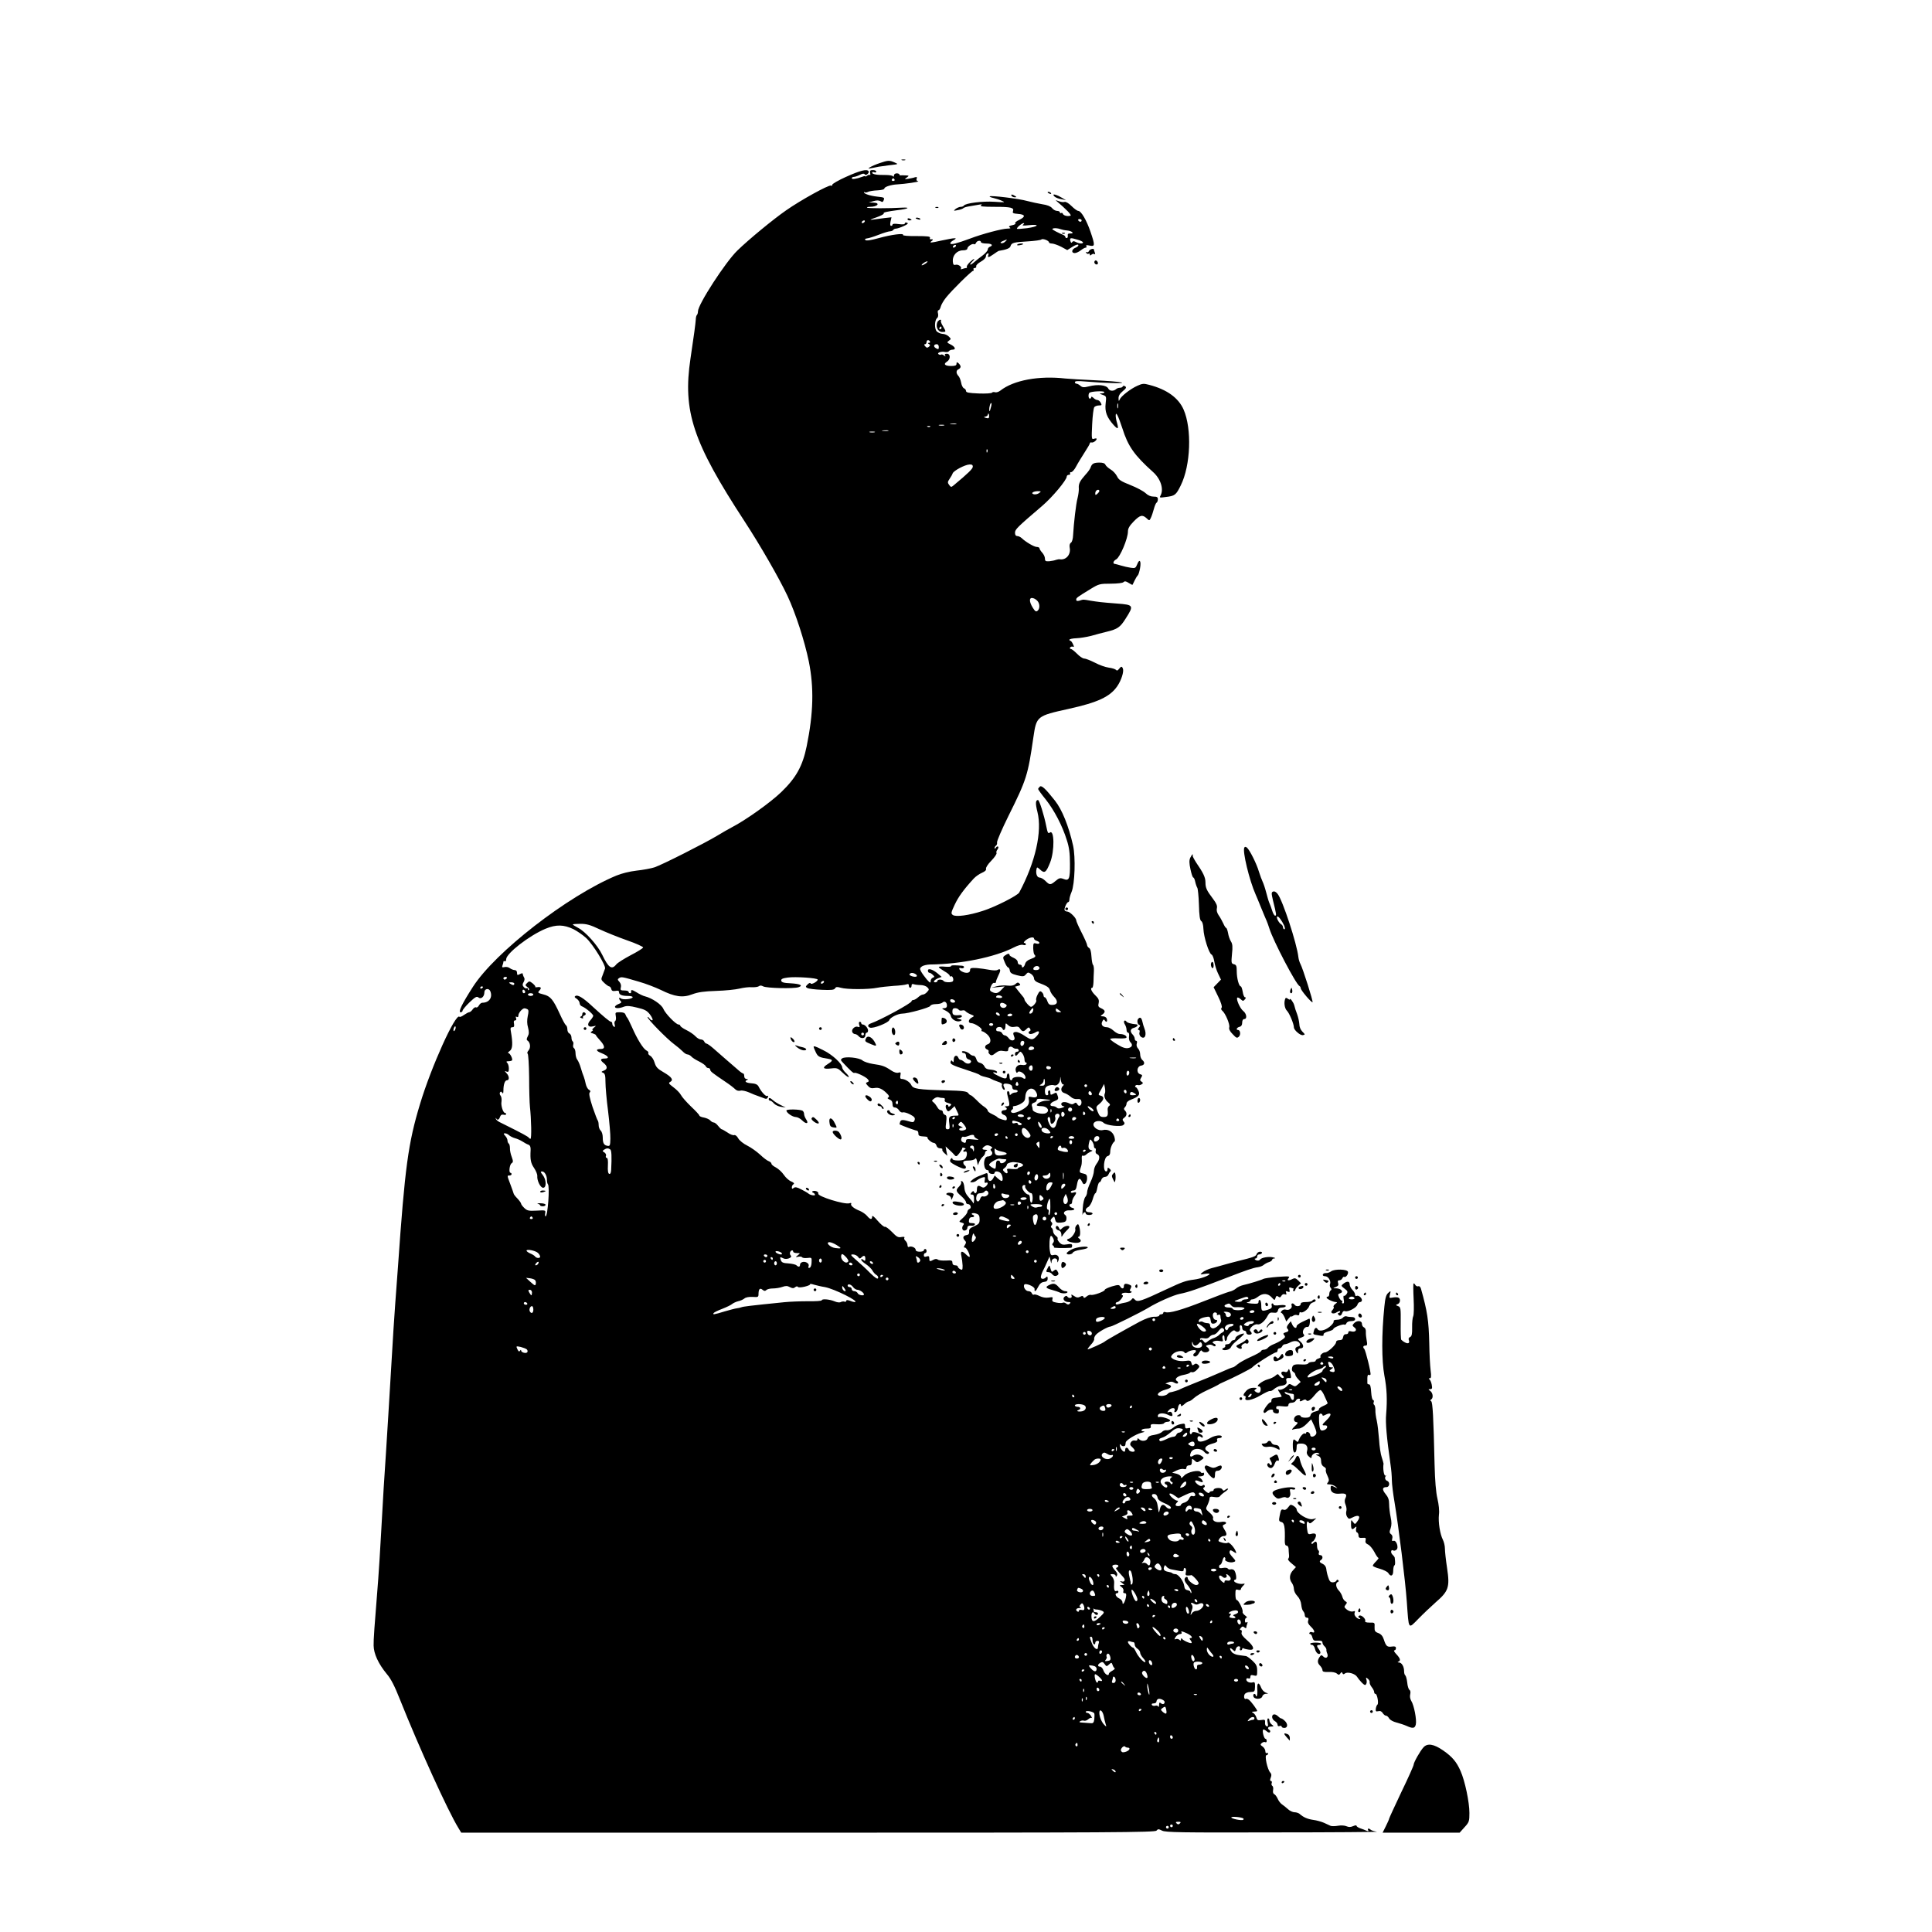 <?xml version="1.0" standalone="no"?>
<!DOCTYPE svg PUBLIC "-//W3C//DTD SVG 20010904//EN"
 "http://www.w3.org/TR/2001/REC-SVG-20010904/DTD/svg10.dtd">
<svg version="1.0" xmlns="http://www.w3.org/2000/svg"
 width="1420pt" height="1420pt" viewBox="0 0 1420 1420"
 preserveAspectRatio="xMidYMid meet">
<g transform="translate(0,1420) scale(0.1,-0.1)"
fill="#000000" stroke="none">
<path d="M6628 13023 c6 -2 18 -2 25 0 6 3 1 5 -13 5 -14 0 -19 -2 -12 -5z"/>
<path d="M6465 13001 c-27 -9 -59 -23 -70 -30 -18 -11 -16 -12 15 -6 19 4 42
8 50 10 8 1 44 6 80 11 64 7 65 7 35 20 -38 17 -49 16 -110 -5z"/>
<path d="M6220 12901 c-58 -26 -104 -53 -103 -59 2 -6 -3 -9 -10 -6 -17 6
-222 -107 -329 -182 -94 -65 -276 -215 -358 -295 -88 -85 -290 -397 -290 -447
0 -10 -3 -22 -7 -26 -5 -4 -9 -20 -9 -34 -2 -30 -14 -122 -39 -287 -58 -388
17 -614 397 -1196 115 -176 255 -419 316 -549 60 -128 126 -332 157 -483 38
-191 34 -377 -16 -622 -30 -146 -78 -232 -187 -337 -81 -78 -263 -207 -362
-258 -23 -12 -72 -40 -108 -62 -91 -55 -407 -215 -462 -233 -25 -8 -84 -19
-131 -24 -52 -6 -112 -21 -150 -37 -359 -150 -889 -562 -1053 -817 -81 -126
-110 -187 -91 -187 8 0 15 5 15 12 0 6 23 34 51 61 41 39 53 46 65 36 19 -16
44 5 44 37 0 28 34 34 44 8 18 -46 -9 -84 -59 -84 -8 0 -19 -9 -25 -20 -6 -11
-16 -18 -21 -14 -6 3 -17 -3 -25 -15 -8 -12 -20 -21 -26 -21 -5 0 -22 -9 -38
-20 -15 -11 -30 -17 -33 -13 -29 28 -208 -369 -290 -642 -87 -287 -111 -464
-162 -1195 -3 -41 -12 -163 -20 -270 -8 -107 -19 -283 -25 -390 -11 -188 -39
-654 -60 -965 -5 -82 -14 -240 -20 -350 -6 -110 -15 -254 -20 -320 -29 -363
-35 -445 -34 -490 1 -60 35 -134 97 -209 31 -36 58 -90 96 -186 140 -351 353
-821 431 -947 l20 -33 2549 0 c2233 0 2550 2 2561 15 11 13 15 13 41 0 24 -13
140 -15 821 -13 436 0 777 3 758 5 -19 3 -39 9 -45 14 -13 13 -28 11 -19 -3 5
-8 2 -9 -12 -4 -10 5 -31 13 -46 18 -16 5 -28 14 -28 19 0 5 -11 3 -25 -3 -18
-8 -32 -8 -48 -1 -13 6 -40 8 -62 4 -22 -4 -47 -4 -55 -1 -8 4 -31 14 -50 23
-19 8 -54 18 -78 21 -43 6 -74 20 -100 44 -7 6 -24 12 -37 12 -13 0 -35 10
-49 23 -13 12 -33 28 -45 36 -11 8 -25 27 -31 42 -7 15 -18 30 -25 32 -7 3
-11 15 -8 30 3 14 0 28 -6 31 -5 4 -8 13 -4 21 3 8 0 15 -6 15 -7 0 -8 8 -1
25 7 17 5 28 -4 37 -21 22 -44 128 -27 128 6 0 11 5 11 11 0 5 -4 7 -10 4 -5
-3 -10 3 -10 14 0 11 -9 26 -20 34 -18 12 -18 16 -6 26 8 7 20 10 26 6 5 -3
10 1 10 9 0 9 -4 16 -9 16 -11 0 -26 59 -17 67 3 4 14 -2 25 -11 11 -10 21
-13 25 -7 4 5 2 12 -4 16 -18 11 -11 25 13 25 20 1 21 2 5 14 -10 7 -18 21
-18 30 0 9 -4 16 -10 16 -5 0 -7 -13 -3 -31 5 -25 3 -31 -8 -27 -8 3 -13 15
-11 28 2 20 -2 22 -28 18 -25 -4 -31 -1 -36 19 -4 13 -14 28 -23 33 -14 8 -13
9 7 10 12 0 22 2 22 5 0 9 -44 69 -60 81 -8 7 -18 10 -22 8 -12 -8 -19 16 -10
33 6 10 23 17 42 17 31 1 33 3 34 38 1 30 -2 37 -15 33 -22 -7 -49 4 -49 21 0
8 6 11 15 8 10 -4 15 0 15 11 0 13 6 16 25 11 24 -6 25 -4 25 34 0 34 -6 47
-35 74 -19 18 -40 33 -47 34 -7 1 -30 4 -52 7 -21 2 -44 12 -52 22 -20 26 -17
39 5 19 17 -16 19 -16 24 4 3 11 12 20 21 20 10 0 13 -6 10 -15 -4 -8 -1 -15
5 -15 6 0 11 5 11 11 0 5 5 7 10 4 6 -4 24 -8 40 -10 45 -6 39 23 -15 70 -32
28 -44 44 -39 57 3 10 0 18 -7 18 -8 0 -8 4 1 15 10 12 16 13 26 4 9 -7 14 -8
14 -1 0 6 3 18 7 28 4 12 3 15 -5 10 -8 -5 -12 0 -12 13 0 12 6 21 12 21 7 0
2 7 -10 16 -13 9 -21 21 -19 27 5 15 -30 87 -43 87 -6 0 -10 18 -10 41 0 36 2
40 20 34 11 -3 20 -2 20 4 0 5 7 17 17 26 15 16 15 17 -3 14 -25 -4 -64 10
-64 22 0 5 4 9 10 9 13 0 3 62 -12 71 -7 5 -18 7 -25 4 -7 -2 -15 1 -19 6 -3
6 -19 8 -35 5 -22 -4 -29 -2 -29 9 0 8 4 15 9 15 5 0 12 14 16 30 4 17 11 28
16 24 5 -3 7 -10 4 -15 -8 -12 34 -27 57 -21 21 5 22 9 6 27 -30 33 -34 41
-30 53 3 10 9 10 28 -3 22 -14 23 -14 17 2 -11 30 -50 72 -59 64 -5 -5 -24 -4
-41 1 -30 8 -32 11 -21 28 7 11 20 20 30 20 26 0 29 14 8 47 -16 26 -16 32 -4
37 30 11 14 27 -21 20 -38 -7 -67 8 -59 30 3 7 -9 25 -26 39 -30 26 -30 27
-15 56 8 17 15 38 15 47 0 13 7 16 35 11 23 -4 37 -1 42 7 5 7 21 21 36 31 15
10 25 20 23 23 -3 3 -12 -1 -20 -7 -11 -10 -16 -9 -23 3 -9 15 -63 11 -63 -5
0 -5 -6 -9 -14 -9 -8 0 -16 -5 -18 -11 -2 -6 -14 -2 -28 11 -17 14 -21 23 -12
26 6 3 9 10 6 15 -4 7 -10 7 -17 0 -8 -6 -20 -3 -36 10 -29 24 -20 37 14 21
14 -6 25 -8 25 -4 0 12 -14 29 -30 35 -9 3 -4 6 13 6 17 1 27 6 27 17 0 8 -4
13 -9 9 -5 -3 -13 -1 -16 5 -12 20 -98 1 -122 -26 -17 -18 -23 -21 -23 -10 0
9 -14 19 -32 24 l-33 8 32 16 c18 9 42 14 53 11 14 -4 20 0 20 11 0 9 8 16 20
16 15 0 20 7 20 27 0 25 1 25 19 9 18 -17 21 -17 46 0 25 17 26 19 9 31 -21
15 -43 16 -64 4 -22 -15 -29 -4 -17 24 16 33 71 35 98 4 10 -12 23 -18 30 -14
8 6 7 10 -5 17 -32 18 -18 43 30 56 34 9 44 16 40 27 -4 10 1 15 14 15 11 0
20 5 20 10 0 17 -51 11 -84 -9 -46 -27 -85 -35 -92 -17 -9 23 5 39 22 25 11
-9 14 -8 14 3 0 17 -73 43 -78 28 -8 -22 -22 -8 -16 14 5 21 3 24 -15 19 -16
-4 -21 -1 -21 16 0 18 -4 20 -32 14 -18 -3 -43 -15 -56 -27 -13 -11 -34 -20
-46 -18 -13 2 -28 -4 -35 -12 -7 -8 -32 -18 -56 -22 -31 -4 -46 -12 -50 -25
-7 -21 -44 -26 -63 -7 -9 9 -12 9 -12 -1 0 -8 -7 -11 -18 -9 -11 3 -23 -2 -30
-12 -9 -14 -7 -22 9 -36 10 -9 19 -21 19 -26 0 -14 -38 -9 -44 7 -7 19 -26 19
-26 0 0 -8 -3 -15 -6 -15 -13 0 -34 30 -33 47 0 10 3 13 6 6 6 -15 32 -17 34
-3 1 6 2 14 3 19 2 16 76 61 114 70 21 5 29 9 20 10 -34 2 -18 21 17 21 29 0
35 4 33 17 -3 15 4 18 43 15 26 -2 50 1 54 7 3 6 15 11 26 11 10 0 19 4 19 10
0 11 -69 32 -82 24 -4 -3 -8 2 -8 10 0 20 39 24 73 8 32 -16 40 -12 31 11 -3
10 -12 13 -22 9 -15 -5 -15 -4 -3 11 18 23 53 23 44 1 -4 -12 -2 -15 8 -12 8
2 15 17 17 31 3 26 22 39 22 15 0 -6 10 -2 23 10 13 12 28 22 35 22 6 0 23 11
37 24 15 14 56 39 93 56 37 17 74 35 82 40 8 6 25 15 38 20 74 32 212 102 217
111 10 15 158 109 173 109 6 0 12 7 12 15 0 8 6 15 14 15 8 0 16 7 20 15 3 8
12 15 20 15 7 0 26 6 40 14 31 16 62 11 70 -11 4 -9 -1 -17 -14 -20 -22 -6
-25 -20 -10 -43 8 -12 10 -11 10 8 0 15 6 22 20 22 26 0 23 28 -5 52 -20 16
-20 17 9 27 23 9 26 14 17 25 -15 18 6 57 28 53 10 -1 16 9 18 31 2 19 0 32
-5 30 -4 -2 -26 -12 -49 -23 -24 -11 -43 -25 -43 -32 0 -22 -20 -14 -32 11
l-11 25 -18 -22 c-11 -14 -14 -26 -8 -31 14 -15 11 -23 -13 -29 -17 -5 -19 -9
-9 -21 10 -11 7 -18 -16 -33 -15 -11 -42 -25 -60 -32 -18 -7 -38 -19 -44 -27
-6 -8 -20 -14 -29 -14 -10 0 -20 -5 -22 -11 -2 -6 -36 -25 -75 -42 -40 -18
-83 -42 -97 -54 -15 -13 -30 -23 -35 -23 -5 0 -40 -14 -77 -31 -73 -32 -116
-50 -229 -95 -38 -15 -74 -31 -80 -34 -9 -7 -60 -22 -77 -24 -4 -1 -13 -7 -19
-14 -7 -6 -26 -12 -41 -12 -50 0 -29 31 31 47 42 11 50 28 19 37 l-23 7 23 9
c15 7 29 6 42 -2 10 -7 23 -9 27 -5 4 5 1 12 -7 17 -22 14 4 37 51 45 21 4 41
11 44 15 3 5 11 7 18 4 7 -2 23 6 35 19 20 21 21 25 7 37 -11 9 -18 10 -29 1
-11 -9 -15 -7 -19 10 -5 19 -11 21 -48 16 -40 -5 -87 7 -101 27 -3 5 4 18 17
28 25 20 70 24 80 8 5 -8 11 -8 20 0 18 15 65 23 65 11 0 -5 -5 -13 -10 -16
-15 -9 -12 -25 5 -25 8 0 21 12 28 26 9 17 17 23 21 15 9 -14 43 -14 52 1 4 6
-1 17 -10 24 -16 11 -16 13 4 19 11 4 27 2 35 -5 8 -6 16 -7 19 -2 3 6 -2 13
-11 16 -28 11 6 27 40 20 26 -5 28 -4 23 14 -4 11 -2 23 4 27 6 4 10 -4 10
-20 0 -15 4 -24 10 -20 6 4 9 12 8 18 -1 7 9 24 23 39 19 20 29 24 37 16 17
-17 41 -2 35 21 -3 12 -1 21 6 21 6 0 11 -9 11 -20 0 -11 7 -20 15 -20 8 0 15
-7 15 -15 0 -8 9 -15 20 -15 22 0 26 10 9 27 -15 15 30 56 54 49 20 -5 55 25
75 65 11 20 19 24 41 21 22 -3 29 1 34 17 3 15 13 21 31 21 14 0 26 5 26 11 0
7 -16 9 -45 6 -26 -4 -45 -2 -45 4 0 5 -4 9 -9 9 -5 0 -7 -8 -4 -18 3 -14 -4
-21 -31 -29 -42 -13 -46 -10 -46 33 0 18 -4 36 -10 39 -5 3 -10 -2 -10 -12 0
-16 -7 -17 -52 -14 -29 3 -43 7 -30 9 12 2 22 8 22 13 0 5 7 9 16 9 9 0 27 9
41 20 35 27 71 25 99 -5 22 -24 23 -24 29 -4 5 15 10 17 20 9 10 -8 16 -7 23
6 6 10 16 15 25 11 12 -4 14 -2 10 10 -5 13 -2 15 11 10 15 -6 17 -3 13 14 -4
15 -2 19 10 15 8 -3 17 -6 19 -6 3 0 2 -4 -1 -10 -3 -5 -1 -10 4 -10 6 0 11 4
11 10 0 5 9 18 21 29 l21 19 -21 21 c-17 17 -26 19 -41 11 -30 -16 -45 -13
-29 6 12 14 4 15 -82 9 -51 -4 -98 -11 -104 -15 -11 -7 -101 -35 -150 -46 -16
-4 -39 -14 -50 -24 -11 -10 -33 -21 -50 -24 -16 -4 -102 -36 -190 -71 -163
-64 -252 -89 -280 -79 -8 3 -15 1 -15 -5 0 -6 -7 -11 -15 -11 -8 0 -15 -4 -15
-9 0 -6 -17 -10 -37 -9 -25 0 -62 -13 -108 -37 -109 -59 -249 -138 -255 -145
-8 -9 -122 -61 -126 -57 -2 2 9 17 24 34 16 16 26 35 24 42 -2 7 4 21 13 31
19 21 89 60 107 60 12 0 224 105 278 138 67 41 185 93 230 102 66 13 124 33
355 122 134 52 187 70 219 74 16 2 37 10 45 18 9 7 26 17 39 20 12 4 22 12 22
17 0 5 8 10 18 10 9 1 4 4 -13 8 -31 7 -84 -2 -94 -17 -3 -4 -11 -8 -18 -7
-15 0 -30 15 -15 15 7 0 12 7 12 15 0 8 6 15 14 15 8 0 18 5 21 10 3 6 -3 10
-14 10 -11 0 -22 -8 -25 -18 -6 -16 -20 -22 -146 -53 -25 -6 -65 -17 -90 -24
-25 -7 -66 -19 -92 -25 -27 -7 -57 -21 -69 -31 -21 -18 -21 -18 15 -12 20 3
36 3 36 0 0 -12 -66 -36 -115 -42 -61 -8 -86 -17 -195 -68 -196 -92 -220 -100
-239 -79 -13 13 -16 13 -25 0 -6 -8 -25 -18 -41 -21 -17 -3 -40 -8 -52 -12
-15 -5 -23 -3 -23 4 0 6 6 11 13 11 15 1 52 50 37 50 -6 0 -8 5 -4 11 3 6 20
9 36 7 16 -3 31 -1 34 4 3 4 0 8 -6 8 -8 0 -8 6 0 20 9 17 7 22 -12 29 -27 10
-38 6 -38 -15 0 -18 -17 -18 -27 1 -8 13 -15 13 -61 0 -29 -9 -52 -20 -52 -25
0 -12 -85 -43 -102 -37 -7 2 -22 -3 -32 -12 -14 -12 -20 -13 -23 -4 -3 10 -10
10 -24 2 -16 -8 -26 -7 -44 5 -21 14 -24 14 -19 1 7 -17 -21 -21 -31 -5 -5 8
-11 7 -21 -1 -18 -15 -1 -39 29 -39 16 0 18 -3 9 -12 -8 -8 -15 -8 -26 1 -8 7
-20 10 -25 6 -6 -3 -27 -3 -46 1 -29 5 -34 10 -30 25 5 16 2 17 -28 12 -22 -3
-45 1 -66 11 -17 9 -36 14 -41 11 -6 -4 -13 1 -16 9 -3 9 -14 16 -25 16 -20 0
-39 28 -32 46 6 18 78 -11 77 -30 -3 -26 10 -18 27 17 11 22 24 33 42 35 20 2
27 9 27 25 0 16 -3 18 -12 9 -16 -16 -38 -15 -38 2 0 8 6 27 14 43 8 15 23 46
32 68 l18 40 7 -30 c5 -24 7 -25 8 -7 1 27 41 32 42 5 0 -15 2 -15 8 2 11 27
-7 48 -35 41 -19 -5 -23 -1 -28 32 -6 40 -2 99 7 108 3 3 11 -4 17 -16 8 -16
8 -25 0 -35 -8 -9 -8 -15 0 -20 6 -3 8 -9 6 -13 -3 -5 67 -7 127 -3 4 1 7 8 7
16 0 12 -8 14 -38 9 -30 -5 -41 -2 -56 15 -11 12 -16 24 -13 28 4 3 -2 12 -13
20 -11 8 -20 23 -20 33 0 10 -5 22 -10 25 -8 5 -8 11 -1 19 7 9 7 16 -1 24 -9
9 -8 16 4 29 16 15 17 14 23 -10 6 -23 11 -25 43 -23 30 3 38 8 40 26 2 13 -2
26 -9 30 -22 14 -3 36 30 34 36 -2 51 11 21 19 -20 5 -28 27 -10 27 6 0 10 8
10 18 0 10 7 27 15 38 20 27 19 36 -5 29 -11 -4 -20 -2 -20 4 0 6 9 11 19 11
15 0 21 10 26 40 8 50 21 59 37 26 9 -20 14 -23 25 -15 7 6 13 24 13 39 0 23
-5 30 -29 35 -30 6 -30 9 -15 53 4 9 6 32 5 51 -2 20 1 31 7 27 6 -3 16 0 24
7 7 7 22 17 33 22 18 7 18 9 3 12 -19 5 -22 22 -12 61 6 21 7 21 20 5 7 -10
14 -26 14 -35 0 -10 4 -18 9 -18 5 0 7 -8 4 -19 -3 -11 2 -21 11 -24 22 -9 20
-39 -4 -70 -11 -14 -20 -38 -20 -54 0 -15 -11 -52 -25 -81 -14 -30 -25 -63
-25 -75 0 -11 -6 -28 -14 -36 -7 -9 -16 -45 -18 -81 -3 -36 -3 -57 -1 -47 5
18 23 24 23 7 0 -5 11 -10 25 -10 14 0 25 5 25 10 0 6 -11 10 -25 10 -30 0
-34 25 -6 39 10 6 25 31 32 56 7 25 16 45 20 45 4 0 10 18 14 40 4 22 11 40
15 40 5 0 12 9 15 20 4 11 15 20 26 20 11 0 23 8 26 18 4 9 10 20 15 23 5 3 2
12 -7 19 -12 10 -15 10 -15 -4 0 -9 -4 -16 -9 -16 -28 0 -19 106 10 113 13 3
19 14 19 32 0 27 16 65 32 76 4 3 3 20 -3 38 -13 36 -47 54 -84 45 -32 -8 -74
21 -68 46 6 24 54 28 75 7 19 -19 127 -31 144 -16 11 9 12 15 2 26 -10 12 -9
18 5 28 20 14 22 36 5 53 -9 9 -9 15 0 24 7 7 12 19 12 28 0 9 14 21 33 28 57
22 68 35 54 65 -6 15 -16 27 -20 27 -5 0 -6 4 -2 10 3 5 11 7 18 5 7 -3 19 0
27 5 13 9 13 11 0 20 -12 8 -13 13 -3 29 11 17 10 21 -8 26 -29 10 -23 59 9
63 25 4 29 24 7 42 -8 7 -15 25 -15 41 0 15 -7 35 -16 43 -9 10 -13 24 -9 36
4 11 2 20 -4 20 -6 0 -11 7 -11 16 0 8 -7 22 -15 30 -22 23 -18 43 10 50 23 6
35 23 18 25 -42 4 -69 12 -75 22 -4 6 -10 8 -15 4 -4 -4 -2 -17 5 -27 7 -11
12 -29 12 -40 0 -11 5 -20 11 -20 7 0 10 -12 7 -28 -2 -16 2 -34 9 -41 21 -19
15 -38 -14 -44 -20 -4 -43 3 -80 26 -29 17 -53 35 -53 40 0 5 27 7 60 5 40 -2
60 1 60 8 0 13 -23 24 -50 24 -11 0 -31 11 -46 25 -15 14 -37 25 -48 25 -32 0
-47 19 -34 43 8 16 12 17 19 6 11 -18 21 -6 13 15 -3 9 -16 16 -28 16 -20 1
-20 2 -3 14 24 18 21 31 -9 45 -21 9 -25 16 -19 39 4 22 0 33 -25 57 -28 27
-40 55 -22 55 4 0 8 19 9 43 0 23 2 59 3 81 1 21 -2 41 -7 45 -4 3 -9 31 -11
61 -2 35 -8 58 -18 63 -7 4 -14 14 -14 21 0 7 -18 48 -40 91 -22 43 -40 84
-40 91 0 17 -47 64 -65 64 -8 0 -16 4 -20 9 -6 11 15 61 27 61 4 0 8 8 8 19 0
10 7 35 16 56 24 58 30 254 11 340 -33 146 -81 264 -133 330 -71 90 -98 114
-111 104 -7 -7 -13 -15 -13 -18 0 -4 25 -39 56 -77 61 -77 122 -192 155 -299
17 -52 23 -96 23 -172 1 -114 -6 -130 -48 -113 -24 9 -32 7 -58 -15 -37 -31
-43 -31 -74 0 -14 14 -33 25 -43 25 -19 0 -30 29 -23 62 3 16 5 16 25 -2 34
-32 45 -25 75 50 34 85 32 249 -3 220 -11 -9 -16 0 -25 47 -16 81 -51 193 -61
193 -18 0 -20 -25 -4 -88 36 -143 -15 -370 -134 -592 -12 -22 -176 -106 -268
-135 -101 -33 -198 -46 -220 -30 -15 11 -13 18 14 76 27 57 63 108 140 192 14
15 41 34 60 42 23 10 33 20 30 29 -3 8 13 34 39 60 25 26 42 51 38 57 -3 5 0
17 7 25 6 8 9 18 5 21 -4 4 -11 1 -16 -7 -6 -9 -10 -10 -10 -3 0 6 5 15 11 18
5 4 9 14 7 23 -2 10 36 98 85 197 132 265 142 297 182 575 23 156 24 158 260
210 213 47 304 89 357 167 29 42 50 107 41 129 -7 18 -13 18 -29 -3 -9 -12
-16 -14 -21 -7 -5 6 -29 14 -54 17 -25 3 -71 20 -103 37 -32 16 -67 30 -78 30
-10 0 -34 16 -52 35 -19 19 -39 35 -45 35 -7 0 -9 5 -6 11 4 6 13 8 20 6 10
-4 10 0 1 19 -6 13 -14 24 -18 24 -5 0 -8 4 -8 8 0 5 23 10 50 11 28 1 76 9
108 17 31 9 84 23 117 31 78 19 98 32 138 96 62 97 60 102 -63 111 -118 9
-138 12 -195 21 -56 10 -51 10 -82 0 -16 -4 -23 -2 -23 7 0 14 4 17 107 80 59
36 67 38 146 38 49 0 88 5 94 11 9 9 18 8 38 -5 15 -10 28 -16 29 -14 1 2 8
17 16 33 8 17 18 32 22 36 5 3 12 26 17 52 10 55 -4 74 -21 29 -11 -27 -15
-30 -47 -25 -20 3 -52 10 -71 16 -19 6 -39 11 -44 12 -20 0 -15 22 8 34 28 15
86 153 86 204 0 23 11 42 42 74 47 48 64 52 95 24 20 -19 21 -19 31 2 6 12 16
41 22 64 6 23 15 45 20 48 6 3 10 15 10 26 0 15 -7 19 -32 19 -21 0 -41 9 -59
26 -15 14 -65 41 -111 59 -68 27 -86 38 -98 64 -9 18 -30 41 -48 51 -18 11
-35 27 -38 35 -4 10 -19 15 -43 15 -42 0 -56 -8 -65 -35 -3 -11 -21 -36 -40
-56 -39 -44 -50 -65 -47 -99 1 -14 -3 -46 -9 -70 -12 -45 -28 -184 -33 -273
-1 -28 -8 -51 -16 -56 -9 -6 -12 -19 -9 -36 10 -49 -25 -92 -71 -86 -7 2 -20
-1 -30 -4 -9 -4 -31 -8 -48 -10 -28 -2 -33 1 -33 20 0 12 -9 31 -20 43 -11 12
-20 26 -20 32 0 5 -9 10 -20 10 -19 0 -81 36 -111 65 -9 8 -23 15 -32 15 -11
0 -17 8 -17 24 0 25 14 39 200 198 75 64 180 190 180 215 0 7 7 13 16 13 8 0
12 5 9 10 -3 6 0 10 8 10 8 0 25 19 37 43 12 23 40 68 61 101 21 32 39 63 39
68 0 5 6 8 12 6 12 -4 38 14 38 27 0 3 -9 4 -19 0 -19 -6 -19 -1 -14 107 3 62
10 119 16 126 5 6 20 12 34 12 21 0 22 3 13 20 -6 11 -17 20 -25 20 -7 0 -21
7 -29 16 -9 8 -16 11 -16 5 0 -6 -4 -11 -10 -11 -12 0 -13 37 -2 44 17 10 102
14 108 5 3 -5 -5 -9 -18 -10 -21 -1 -20 -2 6 -11 28 -10 28 -12 22 -64 -7 -60
9 -102 59 -158 31 -34 38 -31 25 15 -6 18 -10 43 -10 53 0 37 18 2 49 -92 41
-131 88 -198 224 -320 57 -50 82 -126 57 -173 -10 -18 -8 -18 37 -12 68 8 76
14 111 85 73 147 83 416 21 558 -38 86 -122 147 -251 181 -41 11 -51 11 -88
-6 -52 -23 -122 -78 -131 -102 -6 -14 -8 -12 -8 9 -1 18 9 35 31 53 25 21 29
28 17 36 -8 5 -15 4 -17 -1 -2 -6 -11 -10 -21 -10 -9 0 -21 -4 -27 -9 -19 -18
-49 -17 -59 4 -13 25 -78 32 -143 15 -37 -9 -47 -8 -62 5 -9 8 -22 15 -28 15
-7 0 -12 5 -12 11 0 9 22 10 78 5 139 -12 299 -16 265 -7 -18 5 -106 12 -195
16 -90 4 -188 10 -218 13 -194 22 -380 -12 -478 -89 -13 -10 -30 -15 -39 -12
-8 3 -18 2 -22 -3 -3 -5 -48 -8 -98 -6 -73 3 -93 7 -93 18 0 8 -7 17 -15 20
-8 3 -18 22 -21 42 -4 20 -13 43 -21 50 -17 18 -17 41 2 48 8 4 15 12 15 19 0
7 -7 18 -15 25 -12 10 -15 10 -15 -4 0 -12 -10 -16 -39 -16 -47 0 -60 14 -31
32 27 17 27 58 -1 58 -13 0 -18 -4 -13 -12 6 -10 5 -10 -8 -1 -8 7 -18 10 -21
7 -3 -3 -11 -3 -18 2 -17 10 19 24 47 17 12 -2 25 0 28 6 4 6 16 11 27 11 28
0 19 22 -16 39 -26 13 -27 15 -11 27 17 12 17 13 -1 31 -10 10 -30 19 -45 19
-15 1 -34 9 -43 18 -18 18 -17 82 2 98 8 6 10 20 7 34 -4 13 -2 24 4 24 5 0
13 12 16 26 4 15 21 45 39 67 40 51 188 197 200 197 4 0 5 5 2 10 -3 6 1 10 9
10 8 0 13 6 11 13 -3 6 12 22 34 34 23 13 38 29 37 39 0 9 5 19 12 21 7 3 10
-1 6 -11 -8 -22 2 -20 39 6 18 13 34 23 37 24 56 9 83 19 87 35 7 25 24 29
128 35 49 3 94 9 99 14 9 9 56 -8 56 -22 0 -4 10 -8 23 -8 12 -1 42 -11 67
-24 l44 -24 38 24 c22 14 40 20 43 14 3 -6 -5 -14 -19 -20 -30 -11 -35 -40 -7
-40 10 0 30 9 44 20 14 11 30 20 37 20 6 0 8 5 4 11 -4 8 3 9 25 4 39 -8 40 1
6 101 -29 85 -69 154 -90 154 -8 0 -30 16 -50 36 -21 21 -42 33 -51 30 -8 -3
-26 -1 -41 5 -15 6 -25 8 -23 6 78 -66 118 -108 108 -112 -20 -7 -51 0 -56 13
-2 7 -8 10 -13 6 -5 -3 -9 0 -9 5 0 6 -9 11 -21 11 -11 0 -28 9 -37 21 -11 13
-36 23 -72 28 -30 5 -80 16 -111 24 -59 17 -267 42 -275 34 -3 -3 9 -8 27 -12
18 -4 46 -13 63 -21 28 -12 22 -12 -55 -7 -86 6 -214 -10 -225 -28 -3 -5 -13
-9 -23 -9 -9 0 -26 -7 -37 -15 -18 -15 -17 -16 16 -9 19 3 37 10 40 14 3 4 21
10 40 13 19 3 51 9 70 12 26 5 31 4 20 -4 -11 -8 16 -11 100 -11 121 0 145 -6
135 -33 -5 -13 2 -16 36 -19 55 -4 59 -20 10 -44 -22 -10 -35 -22 -29 -25 6
-4 -4 -10 -22 -14 -24 -5 -29 -10 -19 -16 10 -6 5 -9 -16 -9 -38 0 -189 -40
-277 -74 -95 -35 -137 -46 -143 -36 -3 5 7 16 22 24 38 21 14 20 -93 -3 -70
-16 -85 -17 -70 -5 18 12 15 18 -6 15 -4 0 -5 5 -3 12 4 9 -20 12 -99 12 -60
-1 -102 3 -99 8 9 15 -85 3 -179 -23 -58 -16 -91 -21 -98 -14 -6 6 -2 10 13
12 12 1 51 13 86 27 36 14 73 25 82 25 10 0 21 5 24 10 3 6 14 10 23 10 9 1
34 9 55 19 29 13 35 20 23 24 -9 4 -16 1 -16 -5 0 -7 -15 -9 -45 -5 -27 4 -45
3 -45 -3 0 -6 -5 -10 -11 -10 -7 0 -8 11 -4 32 l7 31 -54 -6 c-30 -4 -70 -9
-89 -12 -21 -3 -10 3 28 16 35 12 60 25 58 30 -6 8 21 14 105 25 72 8 96 21
33 18 -100 -6 -255 -6 -260 0 -4 3 5 6 20 6 57 0 81 29 25 31 l-33 1 35 10
c24 7 40 6 52 -1 12 -8 18 -6 22 6 8 21 7 22 -48 28 -52 6 -96 21 -96 31 0 4
3 4 6 1 4 -3 15 -2 24 3 10 5 41 10 69 11 33 2 51 7 51 14 0 12 51 28 95 30
55 3 168 19 153 23 -11 2 -15 9 -11 19 5 11 1 14 -13 10 -10 -4 -32 -8 -49
-11 -28 -5 -29 -4 -11 9 19 14 18 15 -10 16 -16 1 -32 1 -36 0 -5 0 -8 3 -8 7
0 4 -9 8 -20 8 -11 0 -20 -7 -20 -16 0 -9 -3 -11 -8 -5 -4 6 -29 9 -57 9 -59
-1 -95 5 -95 17 0 5 7 6 15 3 8 -4 15 -1 15 5 0 6 -11 11 -24 11 -20 0 -24 -4
-21 -21 3 -12 2 -19 -2 -15 -3 3 -12 1 -20 -5 -7 -6 -13 -9 -13 -5 0 3 -10 2
-22 -3 -46 -17 -78 -21 -78 -11 0 5 7 10 15 10 9 0 29 7 45 15 19 10 31 11 35
4 5 -7 11 -6 21 2 7 6 11 15 8 20 -11 19 -62 6 -164 -40z m355 -21 c3 -5 -1
-10 -10 -10 -9 0 -13 5 -10 10 3 6 8 10 10 10 2 0 7 -4 10 -10z m1375 -300 c0
-5 -4 -10 -9 -10 -6 0 -13 5 -16 10 -3 6 1 10 9 10 9 0 16 -4 16 -10z m-1595
-10 c-3 -5 -11 -10 -16 -10 -6 0 -7 5 -4 10 3 6 11 10 16 10 6 0 7 -4 4 -10z
m1165 -21 c-11 -7 1 -9 43 -4 83 9 71 -10 -13 -22 -39 -5 -73 -7 -75 -5 -6 7
35 42 49 42 6 0 4 -5 -4 -11z m323 -43 c34 -3 58 -23 25 -22 -17 1 -22 -4 -20
-16 2 -10 -2 -18 -8 -18 -5 0 -10 4 -10 9 0 5 -8 12 -17 15 -10 4 -34 15 -53
25 -29 16 -32 19 -15 23 11 2 31 0 45 -5 14 -5 37 -10 53 -11z m78 -68 c22 -6
39 -15 39 -20 0 -11 -27 -10 -52 3 -15 8 -22 8 -28 -1 -5 -8 -9 -5 -13 9 -6
24 1 25 54 9z m-533 -14 c-9 -9 -22 -14 -30 -11 -8 3 -4 8 12 15 35 15 37 14
18 -4z m-178 -4 c0 -5 18 -10 40 -10 40 0 53 -13 25 -24 -8 -3 -15 -12 -15
-20 0 -8 -17 -28 -37 -43 -21 -15 -49 -38 -63 -50 -27 -25 -41 -23 -16 2 29
29 17 29 -14 0 -16 -15 -27 -32 -24 -37 3 -4 1 -8 -5 -8 -5 0 -18 -3 -28 -7
-10 -3 -15 -3 -11 2 11 12 -18 34 -38 29 -15 -4 -19 1 -21 26 -3 43 31 80 74
80 20 0 33 5 33 13 0 15 37 40 49 32 5 -3 11 2 15 10 6 17 36 21 36 5z m-185
-30 c-3 -5 -11 -10 -16 -10 -6 0 -7 5 -4 10 3 6 11 10 16 10 6 0 7 -4 4 -10z
m-219 -125 c-11 -8 -24 -15 -30 -15 -5 0 -1 7 10 15 10 8 24 14 29 14 6 0 1
-6 -9 -14z m29 -575 c3 -5 0 -10 -7 -10 -11 0 -11 -2 0 -9 10 -6 10 -10 -1
-20 -11 -9 -17 -8 -27 4 -9 10 -9 15 -1 15 6 0 11 7 11 15 0 17 16 20 25 5z
m65 -40 c0 -18 -3 -19 -20 -10 -22 12 -18 30 6 30 8 0 14 -9 14 -20z m381
-451 c-6 -24 -9 -28 -10 -12 -1 24 9 56 16 50 2 -3 0 -20 -6 -38z m936 4 c-3
-10 -5 -4 -5 12 0 17 2 24 5 18 2 -7 2 -21 0 -30z m-947 -62 c0 -15 -5 -18
-22 -13 -19 5 -20 7 -5 10 9 2 17 8 17 13 0 5 2 9 5 9 3 0 5 -9 5 -19z m-242
-58 c-10 -2 -28 -2 -40 0 -13 2 -5 4 17 4 22 1 32 -1 23 -4z m-90 -10 c-10 -2
-26 -2 -35 0 -10 3 -2 5 17 5 19 0 27 -2 18 -5z m-101 -9 c-3 -3 -12 -4 -19
-1 -8 3 -5 6 6 6 11 1 17 -2 13 -5z m-309 -31 c-10 -2 -28 -2 -40 0 -13 2 -5
4 17 4 22 1 32 -1 23 -4z m-100 -10 c-10 -2 -26 -2 -35 0 -10 3 -2 5 17 5 19
0 27 -2 18 -5z m829 -145 c-3 -8 -6 -5 -6 6 -1 11 2 17 5 13 3 -3 4 -12 1 -19z
m-107 -108 c0 -15 -31 -46 -143 -139 -15 -13 -19 -12 -31 5 -12 16 -12 22 3
44 10 14 20 32 23 41 8 20 89 63 123 65 18 1 25 -3 25 -16z m930 -179 c0 -5
-7 -14 -15 -21 -12 -10 -15 -10 -15 2 0 8 3 18 7 21 9 10 23 9 23 -2z m-443
-15 c-10 -8 -27 -11 -38 -9 -27 7 -5 23 31 23 23 -1 24 -2 7 -14z m-10 -795
c17 -22 16 -56 -1 -70 -11 -9 -18 -5 -35 22 -31 50 -27 82 7 69 10 -3 22 -13
29 -21z m-3223 -2410 c45 -21 136 -58 204 -82 67 -23 121 -48 119 -53 -2 -6
-43 -32 -92 -57 -49 -26 -97 -56 -106 -68 -33 -41 -57 -24 -103 72 -33 69
-124 171 -178 198 -21 11 -38 22 -38 24 0 3 25 5 56 5 45 0 73 -8 138 -39z
m-188 -1 c27 -14 68 -42 92 -64 50 -46 146 -202 139 -225 -3 -9 -11 -31 -18
-49 -13 -30 -12 -34 13 -57 15 -14 31 -25 36 -25 5 0 12 -8 15 -19 3 -14 11
-17 31 -14 19 4 26 1 26 -10 0 -18 21 -27 66 -27 19 0 34 -4 34 -9 0 -14 -72
-22 -87 -9 -16 13 -17 -4 -1 -20 8 -8 5 -14 -15 -21 -15 -6 -27 -15 -27 -21 0
-13 31 -13 66 1 22 8 45 6 97 -7 56 -13 72 -22 94 -50 14 -19 23 -38 19 -42
-4 -4 -14 2 -22 12 -8 11 -14 15 -14 9 0 -14 143 -160 195 -198 22 -16 50 -40
62 -52 12 -13 28 -23 36 -23 8 0 20 -7 27 -14 6 -8 32 -25 57 -37 24 -12 47
-28 50 -35 3 -8 11 -14 19 -14 8 0 14 -6 14 -12 1 -13 11 -21 116 -92 29 -19
59 -43 68 -52 10 -10 25 -14 39 -10 11 3 39 -3 62 -13 22 -10 54 -23 70 -28
17 -6 37 -14 46 -17 11 -5 19 -1 23 9 3 10 2 14 -5 10 -10 -7 -45 31 -64 70
-8 14 -22 21 -53 23 -41 3 -55 15 -29 25 7 3 5 6 -5 6 -11 1 -18 9 -18 21 0
11 -3 20 -8 20 -4 0 -22 12 -39 28 -17 15 -57 50 -89 77 -32 28 -74 65 -95 83
-20 17 -41 32 -47 32 -5 0 -12 7 -16 15 -3 8 -14 15 -24 15 -10 0 -28 10 -40
23 -12 13 -42 34 -67 46 -25 12 -45 27 -45 32 0 5 -6 9 -13 9 -19 0 -97 80
-112 116 -13 31 -82 78 -134 91 -14 3 -43 17 -63 30 -35 21 -42 21 -39 1 0 -5
-3 -8 -9 -8 -5 0 -10 5 -10 10 0 6 -14 10 -31 10 -27 0 -31 3 -26 22 4 14 0
29 -10 41 -15 16 -15 20 -3 28 17 11 23 10 145 -26 50 -14 122 -42 160 -60
105 -52 163 -60 233 -33 43 16 86 22 177 25 66 2 143 10 171 17 28 7 69 12 90
10 21 -1 44 2 51 7 8 7 19 7 33 -1 25 -13 223 -18 259 -6 37 13 12 25 -59 29
-49 2 -66 7 -68 19 -2 12 9 18 47 23 57 8 221 -3 221 -15 0 -14 -48 -40 -52
-28 -2 6 -11 4 -22 -7 -16 -16 -16 -19 -2 -27 9 -5 56 -11 106 -13 70 -3 91
-1 98 11 6 11 15 12 42 4 44 -13 204 -13 267 0 26 5 82 11 123 14 41 2 83 7
93 11 12 5 17 2 17 -9 0 -9 5 -16 10 -16 6 0 10 7 10 16 0 11 5 14 16 10 9 -3
31 -6 49 -6 19 0 41 -7 50 -16 15 -15 15 -18 -1 -35 -9 -11 -23 -19 -31 -19
-8 0 -23 -9 -35 -20 -12 -11 -28 -20 -35 -20 -7 0 -13 -4 -13 -9 0 -14 -229
-139 -302 -164 -21 -8 -23 -23 -4 -30 23 -9 135 35 142 55 6 19 63 48 96 48
42 0 200 44 205 56 3 8 20 14 42 14 20 0 42 5 48 11 15 15 33 3 33 -22 0 -13
-7 -19 -22 -19 -19 -1 -17 -4 12 -18 21 -10 36 -26 38 -38 4 -26 44 -49 69
-39 16 7 15 9 -7 15 -24 8 -24 8 -2 9 12 1 22 6 22 12 0 5 -8 9 -17 8 -43 -4
-53 1 -53 26 0 18 5 25 19 25 11 0 23 -5 27 -11 3 -6 15 -9 25 -6 10 3 22 1
25 -5 4 -5 20 -16 37 -23 30 -12 30 -13 9 -24 -26 -14 -29 -41 -4 -41 25 0 84
-39 77 -50 -3 -6 -1 -10 4 -10 6 0 22 -10 36 -22 30 -26 33 -64 5 -73 -24 -8
-26 -30 -4 -39 8 -3 13 -10 10 -15 -3 -5 1 -14 9 -21 12 -10 20 -8 42 10 21
16 35 20 60 15 25 -4 33 -2 33 9 0 21 18 30 34 17 8 -7 19 -10 26 -9 7 2 15
-3 17 -9 3 -7 -2 -13 -11 -13 -9 0 -16 -7 -16 -15 0 -20 10 -19 26 3 13 16 15
16 29 -2 8 -11 15 -30 15 -43 0 -13 5 -23 11 -23 5 0 7 -5 3 -11 -3 -6 -18 -9
-33 -6 -31 6 -55 -21 -44 -48 4 -12 8 -13 13 -5 9 14 46 -6 55 -29 7 -19 -2
-26 -17 -14 -17 13 -71 9 -76 -5 -7 -22 -22 -12 -22 13 0 14 -4 25 -10 25 -5
0 -10 -9 -10 -21 0 -22 -17 -21 -72 8 -30 14 -39 29 -12 19 10 -4 14 -1 12 6
-3 7 -22 14 -44 16 -30 2 -42 9 -49 25 -6 12 -20 23 -32 25 -13 2 -24 13 -27
28 -4 13 -13 24 -20 24 -8 0 -21 6 -28 13 -16 17 -58 28 -58 16 0 -5 7 -9 15
-9 9 0 15 -9 15 -21 0 -13 8 -23 20 -26 12 -3 19 -11 17 -17 -6 -18 -33 -18
-50 -1 -9 8 -21 15 -27 15 -6 0 -13 7 -16 15 -10 26 -34 17 -34 -12 0 -19 -3
-24 -9 -15 -7 11 -9 11 -14 -1 -7 -18 12 -27 123 -63 47 -15 87 -30 90 -34 3
-4 21 -11 40 -15 19 -4 40 -11 45 -15 6 -4 27 -13 48 -20 20 -6 35 -15 32 -20
-7 -11 5 -40 16 -40 6 0 5 8 -1 19 -12 24 -3 31 33 24 18 -4 27 -12 27 -24 0
-12 7 -19 20 -19 11 0 20 -4 20 -10 0 -5 -8 -10 -18 -10 -10 0 -23 -5 -30 -12
-9 -9 -12 -8 -12 5 0 9 -5 17 -11 17 -7 0 -9 -10 -5 -26 20 -79 20 -84 -5 -85
-13 0 -18 -3 -11 -6 19 -8 14 -23 -8 -23 -26 0 -26 -27 0 -35 11 -3 20 -15 20
-25 0 -16 -4 -17 -32 -9 -17 5 -34 12 -37 17 -3 5 -21 15 -38 23 -18 8 -33 19
-33 25 0 7 -11 19 -24 28 -14 8 -40 31 -59 51 -19 19 -38 35 -42 35 -4 0 -13
7 -19 16 -10 13 -39 17 -162 20 -207 5 -243 11 -256 39 -10 22 -46 45 -72 45
-9 0 -12 9 -8 26 4 22 2 25 -15 20 -12 -4 -32 2 -54 17 -46 31 -64 37 -133 47
-32 5 -67 17 -77 26 -23 20 -125 31 -149 15 -13 -9 -12 -13 5 -31 54 -58 78
-80 84 -76 10 7 84 -28 99 -46 10 -13 10 -17 -3 -22 -14 -5 -13 -8 4 -27 14
-16 27 -20 48 -16 31 6 57 -5 91 -39 17 -16 20 -24 11 -30 -9 -5 -6 -10 9 -15
15 -6 22 -17 22 -34 0 -17 5 -25 18 -25 9 0 23 -9 30 -21 8 -12 19 -18 28 -15
8 3 32 -4 53 -15 30 -16 38 -24 34 -40 -4 -15 -11 -19 -27 -15 -61 18 -73 18
-80 1 -3 -10 -5 -19 -4 -19 21 -11 116 -46 126 -46 6 0 12 -9 12 -20 0 -19 5
-21 52 -24 10 -1 17 -4 15 -7 -4 -9 31 -39 46 -39 8 0 17 -9 20 -20 3 -12 14
-20 27 -20 11 0 19 -4 16 -9 -3 -4 4 -17 16 -27 l21 -19 -7 34 -6 35 27 -25
c15 -13 33 -31 39 -39 11 -13 16 -11 36 15 12 16 22 33 21 37 -2 4 5 4 14 1
11 -4 13 -8 5 -11 -7 -2 -12 -8 -12 -13 0 -4 6 -6 14 -3 20 8 15 -44 -5 -57
-21 -13 -89 -11 -89 3 0 9 -3 9 -11 1 -6 -6 -8 -16 -4 -22 8 -13 83 -51 102
-51 15 0 17 16 3 25 -5 3 -10 13 -10 21 0 10 12 14 39 14 22 0 43 6 48 13 5 8
10 2 14 -18 l6 -30 10 25 c6 14 18 32 27 39 9 7 16 19 16 26 0 8 6 16 13 18 6
3 2 6 -10 6 -27 1 -29 9 -6 26 13 9 23 10 40 2 17 -8 20 -13 11 -18 -10 -6
-10 -11 -1 -20 16 -16 -1 -39 -27 -39 -21 0 -33 -39 -24 -75 3 -14 12 -25 20
-25 8 0 13 -6 11 -12 -1 -7 8 -14 21 -16 12 -2 22 1 22 7 0 19 39 12 50 -8 12
-23 13 -51 2 -51 -5 0 -18 9 -30 20 l-21 20 -11 -20 c-17 -31 -40 -25 -40 11
0 26 -3 30 -17 24 -10 -4 -31 -13 -48 -19 -16 -6 -39 -19 -49 -28 -19 -17 -19
-18 -1 -18 10 0 26 6 34 14 9 7 27 17 40 21 21 6 23 5 19 -18 -4 -18 -1 -24 9
-20 18 7 16 -12 -3 -28 -12 -10 -20 -10 -34 -1 -22 13 -30 6 -30 -25 0 -23
-15 -32 -22 -12 -2 7 -9 5 -17 -5 -11 -14 -11 -16 3 -16 12 0 16 -9 15 -37 0
-21 -3 -32 -6 -26 -2 7 -17 26 -33 43 -20 22 -30 43 -32 72 -2 24 -9 43 -17
46 -8 3 -11 0 -7 -6 4 -6 -2 -20 -14 -32 -27 -27 -26 -36 15 -71 19 -17 35
-37 35 -45 0 -8 6 -14 14 -14 20 0 29 -30 11 -36 -8 -4 -15 -13 -15 -21 0 -9
-15 -28 -32 -44 -32 -29 -33 -29 -10 -35 18 -5 20 -9 11 -20 -6 -8 -9 -20 -5
-29 6 -18 36 -9 36 11 0 13 11 18 37 15 6 -1 14 3 18 9 4 6 -5 10 -20 10 -22
0 -26 4 -23 23 2 14 9 21 21 21 19 -2 23 12 5 18 -7 3 -8 7 -3 10 6 3 20 2 33
-3 17 -6 22 -16 22 -41 0 -29 -5 -35 -40 -51 -31 -13 -39 -22 -37 -39 1 -17
-4 -24 -20 -26 -25 -4 -30 -21 -11 -40 10 -10 10 -17 0 -32 -10 -16 -10 -20 1
-20 12 0 41 -59 33 -68 -3 -2 -14 6 -25 17 -31 31 -44 27 -35 -11 4 -18 8 -49
9 -70 0 -32 -2 -35 -17 -27 -10 5 -18 14 -18 19 0 6 -9 10 -20 10 -13 0 -20 7
-20 19 0 17 -6 19 -47 16 -27 -1 -53 1 -60 7 -8 6 -19 6 -32 -1 -27 -15 -31
-14 -31 10 0 16 -4 19 -20 14 -14 -5 -20 -2 -20 9 0 9 5 16 10 16 6 0 10 7 10
15 0 8 -4 15 -10 15 -5 0 -10 -4 -10 -10 0 -5 -13 -10 -30 -10 -19 0 -30 5
-30 14 0 16 -34 31 -50 21 -5 -3 -10 3 -10 13 0 11 -7 25 -15 32 -8 7 -12 17
-8 23 4 6 -4 8 -22 5 -23 -5 -35 1 -69 37 -23 23 -46 41 -52 38 -7 -2 -30 18
-53 44 -27 32 -41 42 -41 31 0 -25 -15 -22 -37 5 -10 12 -34 29 -53 37 -44 17
-71 40 -64 52 4 6 -2 8 -14 4 -35 -11 -235 51 -228 71 3 6 -4 15 -15 18 -22 7
-42 -5 -21 -12 6 -3 12 -9 12 -15 0 -9 -40 -1 -50 11 -3 3 -25 16 -49 28 -33
18 -47 20 -57 12 -11 -9 -14 -8 -14 4 0 9 5 19 12 23 8 5 3 12 -16 20 -16 6
-41 28 -55 49 -14 21 -41 45 -58 54 -18 9 -33 21 -33 28 0 6 -9 14 -19 18 -11
3 -40 25 -64 48 -25 23 -67 53 -95 67 -27 13 -57 37 -66 53 -9 17 -22 27 -30
24 -7 -3 -30 5 -49 19 -20 13 -39 24 -43 24 -3 0 -15 11 -26 25 -11 14 -25 25
-33 25 -7 0 -18 7 -25 15 -7 8 -27 17 -46 21 -19 3 -34 10 -34 15 0 5 -27 34
-61 66 -33 32 -67 70 -75 86 -8 15 -33 40 -55 56 -34 26 -38 31 -23 39 26 15
11 36 -49 71 -44 25 -56 38 -66 71 -6 22 -21 44 -32 50 -11 6 -17 15 -14 20 3
5 -3 14 -14 19 -24 13 -68 84 -106 171 -16 36 -32 67 -35 70 -4 3 -9 13 -13
23 -4 12 -17 17 -41 17 -34 0 -35 -1 -30 -29 3 -16 1 -31 -4 -35 -6 -3 -8 -16
-4 -28 3 -14 2 -19 -6 -14 -7 4 -12 14 -12 22 0 8 -4 14 -9 14 -10 0 -55 38
-137 113 -66 62 -107 87 -124 77 -10 -6 -8 -11 9 -21 11 -8 21 -22 21 -32 0
-10 8 -21 18 -24 26 -10 82 -57 82 -69 0 -5 -9 -20 -21 -33 -28 -30 -18 -54
18 -45 27 6 27 6 8 -9 -11 -9 -15 -17 -10 -17 6 0 3 -5 -5 -10 -13 -8 -11 -11
8 -16 12 -4 22 -9 22 -13 0 -3 14 -20 30 -38 36 -39 39 -63 7 -63 -41 0 -39
-14 5 -31 48 -19 61 -39 25 -39 -35 0 -39 -10 -12 -32 31 -24 32 -46 3 -57
-20 -8 -21 -10 -5 -16 13 -6 17 -19 17 -69 0 -33 8 -128 19 -211 10 -82 18
-175 17 -205 -1 -49 -3 -55 -21 -52 -27 5 -35 20 -35 63 0 20 -7 42 -15 49 -8
7 -15 25 -15 40 0 14 -3 30 -6 33 -4 4 -21 49 -39 101 -22 68 -28 99 -21 106
8 8 6 14 -6 21 -9 5 -19 24 -23 42 -3 17 -10 41 -14 52 -5 11 -15 40 -22 65
-7 25 -19 52 -26 61 -7 8 -13 30 -13 47 0 17 -5 34 -11 38 -6 3 -9 15 -6 25 3
10 1 22 -4 25 -5 3 -9 16 -9 29 0 12 -7 25 -15 29 -8 3 -15 16 -15 30 0 14 -5
28 -11 31 -6 4 -26 41 -44 81 -50 109 -69 132 -121 145 -42 11 -44 13 -29 29
18 20 10 29 -18 24 -11 -1 -16 0 -13 3 3 3 -6 14 -19 25 -23 18 -26 18 -41 3
-15 -15 -15 -17 2 -30 11 -7 16 -17 11 -21 -4 -4 -7 -2 -7 5 0 7 -4 10 -9 7
-5 -3 -15 1 -22 10 -10 12 -10 20 -1 35 7 11 9 25 5 32 -4 7 -8 15 -9 20 -1 4
-2 9 -3 12 0 3 -10 1 -21 -5 -17 -9 -20 -8 -20 10 0 12 -7 20 -17 20 -10 0
-26 7 -36 14 -10 8 -27 11 -39 8 -17 -4 -20 -2 -15 12 4 10 7 22 7 27 0 6 5 7
10 4 6 -3 10 3 10 14 0 43 170 175 290 225 78 32 133 31 206 -4z m3384 -69 c0
-5 9 -13 20 -16 28 -9 25 -27 -3 -20 -21 6 -23 3 -23 -34 1 -21 4 -43 9 -47
13 -13 8 -20 -28 -33 -23 -8 -37 -21 -41 -37 -6 -23 -24 -34 -24 -14 0 6 -7
10 -15 10 -8 0 -15 8 -15 19 0 11 -12 23 -30 31 -16 7 -30 16 -30 21 0 13 -13
11 -34 -4 -16 -11 -16 -15 -1 -50 8 -20 19 -37 24 -37 5 0 11 -10 13 -22 2
-18 13 -26 53 -36 45 -11 51 -10 65 6 14 17 18 17 38 4 12 -8 22 -23 22 -33 0
-12 11 -23 28 -30 66 -25 83 -35 89 -57 3 -13 17 -35 30 -48 32 -32 27 -59
-11 -60 -22 -1 -30 5 -38 27 -5 16 -14 29 -19 29 -5 0 -9 6 -9 14 0 7 -6 19
-14 25 -11 10 -17 6 -30 -20 -9 -17 -13 -36 -10 -41 7 -10 -24 -48 -38 -48
-11 0 -47 41 -48 53 0 4 -4 13 -10 20 -5 7 -21 26 -35 43 l-25 32 22 6 c18 4
20 8 11 17 -10 10 -16 9 -30 -4 -13 -11 -30 -14 -58 -11 -22 3 -58 1 -80 -5
l-40 -11 49 5 50 5 -24 -25 c-25 -27 -41 -30 -70 -15 -16 8 -17 14 -7 40 7 18
17 28 24 26 7 -3 13 0 13 7 0 7 9 29 19 50 19 37 16 52 -8 38 -7 -5 -34 -4
-59 1 -26 5 -68 11 -94 13 -42 2 -48 0 -48 -16 0 -21 -29 -26 -61 -9 -22 12
-26 32 -5 24 8 -3 17 -1 21 5 3 6 -3 12 -14 13 -61 5 -81 4 -81 -3 0 -5 -20
-6 -45 -4 -25 3 -45 1 -45 -3 0 -4 18 -17 40 -30 22 -12 40 -27 40 -33 0 -6 4
-8 9 -5 11 7 23 -22 15 -35 -7 -12 -61 -11 -69 1 -3 6 -15 10 -26 10 -10 0
-19 -4 -19 -10 0 -5 -7 -10 -16 -10 -21 0 -7 19 23 31 l24 9 -28 24 c-38 32
-73 42 -73 22 0 -9 5 -16 11 -16 6 0 17 -7 25 -15 14 -13 14 -16 0 -21 -9 -3
-16 -15 -16 -25 0 -16 -5 -14 -29 13 -15 18 -34 44 -41 57 -11 21 -10 26 6 38
10 7 36 13 58 14 228 2 479 54 619 126 29 15 55 22 67 18 11 -4 20 -2 20 4 0
6 -6 11 -12 11 -7 0 -2 9 12 20 26 21 60 27 60 11z m40 -216 c0 -9 -9 -15 -25
-15 -18 0 -23 4 -19 15 4 8 15 15 25 15 10 0 19 -7 19 -15z m-910 -45 c8 -5
11 -12 8 -16 -11 -10 -60 5 -53 16 8 12 26 12 45 0z m-3005 -30 c-3 -5 -10
-10 -16 -10 -5 0 -9 5 -9 10 0 6 7 10 16 10 8 0 12 -4 9 -10z m2330 -30 c-3
-5 -11 -10 -16 -10 -6 0 -7 5 -4 10 3 6 11 10 16 10 6 0 7 -4 4 -10z m-2275
-10 c0 -13 -11 -13 -30 0 -12 8 -11 10 8 10 12 0 22 -4 22 -10z m-230 -24 c0
-3 -4 -8 -10 -11 -5 -3 -10 -1 -10 4 0 6 5 11 10 11 6 0 10 -2 10 -4z m310
-37 c0 -5 -4 -9 -10 -9 -5 0 -10 7 -10 16 0 8 5 12 10 9 6 -3 10 -10 10 -16z
m60 -19 c0 -5 -9 -10 -20 -10 -11 0 -20 5 -20 10 0 6 9 10 20 10 11 0 20 -4
20 -10z m3445 -20 c-4 -7 -18 -7 -43 -1 -2 1 -1 5 2 10 3 5 15 7 26 4 11 -3
18 -9 15 -13z m-345 -31 c0 -11 -27 -12 -34 0 -3 4 -3 11 0 14 8 8 34 -3 34
-14z m370 -19 c11 -7 12 -12 3 -21 -15 -15 -43 -5 -43 16 0 17 18 19 40 5z
m-3513 -38 c9 -5 9 -19 2 -50 -6 -30 -6 -57 2 -84 8 -32 8 -47 -2 -65 -9 -17
-10 -26 -2 -31 21 -14 25 -53 8 -72 -9 -10 -12 -21 -7 -24 5 -3 10 -80 11
-173 0 -93 3 -190 6 -218 10 -90 13 -235 4 -235 -4 0 -10 4 -13 9 -5 7 -54 34
-161 87 -16 8 -41 20 -54 27 -14 7 -26 18 -27 25 -1 7 0 8 3 2 8 -16 21 -11
28 11 5 14 13 19 26 16 10 -3 19 -1 19 4 0 5 -3 9 -8 9 -14 0 -32 55 -26 84 2
15 0 34 -6 42 -7 7 -9 18 -5 25 6 8 10 7 16 -2 6 -10 9 -5 9 16 0 45 11 75 26
75 19 0 18 30 -3 52 -16 18 -16 18 0 12 14 -5 17 0 17 23 0 16 -5 34 -12 41
-9 9 -7 12 8 12 12 0 23 3 27 6 8 9 -14 54 -27 54 -6 0 -1 7 10 15 22 15 24
56 9 143 -5 25 -3 32 11 32 12 0 15 6 12 25 -4 17 -1 25 8 25 8 0 11 6 7 17
-4 11 -3 14 5 9 8 -4 12 -1 12 10 0 19 29 53 45 53 6 0 15 -3 22 -7z m3716
-12 c-3 -11 -12 -20 -19 -20 -12 0 -12 4 -2 20 7 11 16 20 19 20 4 0 5 -9 2
-20z m206 -7 c2 -2 -5 -3 -17 -3 -14 0 -22 6 -22 16 0 14 3 15 18 3 9 -7 19
-15 21 -16z m-451 -21 c2 -7 -2 -10 -12 -6 -9 3 -16 11 -16 16 0 13 23 5 28
-10z m92 -2 c0 -5 -9 -10 -21 -10 -11 0 -17 5 -14 10 3 6 13 10 21 10 8 0 14
-4 14 -10z m-140 -70 c0 -5 -7 -10 -15 -10 -8 0 -15 5 -15 10 0 6 7 10 15 10
8 0 15 -4 15 -10z m158 -17 c21 4 31 1 40 -14 15 -23 26 -24 47 -2 14 14 18
14 26 2 5 -8 4 -15 -1 -17 -16 -6 -12 -22 5 -22 8 0 24 5 35 12 30 19 36 1 10
-27 -30 -32 -40 -31 -91 3 -23 16 -51 28 -63 27 -21 -2 -23 -7 -11 -37 11 -28
-23 -35 -41 -9 -8 11 -21 21 -28 21 -8 0 -16 7 -20 15 -3 8 -15 15 -26 15 -15
0 -20 5 -18 18 4 18 40 19 46 1 7 -19 22 -8 22 18 0 25 1 26 20 8 13 -12 28
-16 48 -12z m-4112 -19 c-4 -9 -9 -15 -11 -12 -3 3 -3 13 1 22 4 9 9 15 11 12
3 -3 3 -13 -1 -22z m4182 -101 c-5 -25 -28 -28 -28 -4 0 12 6 21 16 21 9 0 14
-7 12 -17z m73 -38 c0 -5 -9 -11 -21 -13 -20 -3 -27 8 -13 22 10 9 34 3 34 -9z
m747 -72 c-10 -2 -28 -2 -40 0 -13 2 -5 4 17 4 22 1 32 -1 23 -4z m-758 -73
c0 -21 -15 -27 -25 -10 -7 12 2 30 16 30 5 0 9 -9 9 -20z m134 -1 c-8 -14 -34
-10 -34 5 0 9 7 12 20 9 11 -3 17 -9 14 -14z m576 -33 c0 -8 -4 -18 -10 -21
-5 -3 -10 3 -10 14 0 12 5 21 10 21 6 0 10 -6 10 -14z m-487 -86 c8 0 8 -3 -1
-12 -19 -19 -14 -45 11 -52 12 -3 32 -15 45 -26 13 -13 32 -20 49 -18 20 2 28
-2 31 -16 6 -28 -17 -46 -29 -23 -8 14 -14 15 -24 7 -10 -8 -19 -8 -34 -1 -29
16 -61 14 -61 -4 0 -8 8 -15 18 -16 10 0 6 -5 -11 -11 -21 -7 -32 -7 -40 1 -6
6 -19 11 -29 11 -29 0 -21 25 13 37 26 10 30 16 24 35 -10 31 -10 31 -34 18
-18 -9 -21 -8 -21 10 0 13 -4 18 -11 15 -6 -4 -8 -13 -5 -21 3 -8 -1 -14 -9
-14 -10 0 -15 10 -15 30 0 23 6 33 25 40 14 5 32 7 40 4 22 -9 45 14 47 45 1
22 2 21 5 -6 2 -18 9 -33 16 -33z m-133 15 c0 -19 -5 -25 -22 -25 -21 1 -21 2
-5 11 9 5 17 17 17 24 0 8 2 15 5 15 3 0 5 -11 5 -25z m-196 -10 c3 -9 0 -15
-9 -15 -9 0 -12 6 -9 15 4 8 7 15 9 15 2 0 5 -7 9 -15z m506 -15 c0 -5 -4 -10
-10 -10 -5 0 -10 5 -10 10 0 6 5 10 10 10 6 0 10 -4 10 -10z m131 -55 c-10
-18 0 -48 22 -66 17 -14 19 -21 9 -27 -7 -5 -12 -17 -11 -28 5 -45 -1 -54 -29
-54 -24 0 -31 6 -44 38 -14 36 -14 37 14 60 33 28 36 52 8 59 -20 5 -20 6 3
45 l22 41 6 -29 c3 -16 3 -33 0 -39z m-504 5 c15 -30 1 -42 -36 -33 -21 5 -23
3 -19 -21 3 -16 -1 -33 -11 -44 -20 -23 -78 -52 -103 -52 -19 0 -24 15 -8 25
6 4 8 11 5 16 -4 5 2 9 12 10 10 0 32 8 48 18 23 13 30 25 31 49 2 62 56 83
81 32z m663 4 c0 -8 -4 -12 -10 -9 -5 3 -10 10 -10 16 0 5 5 9 10 9 6 0 10 -7
10 -16z m-256 -9 c3 -9 0 -15 -9 -15 -8 0 -15 7 -15 15 0 8 4 15 9 15 5 0 11
-7 15 -15z m326 -10 c0 -3 -11 -5 -25 -5 -17 0 -23 4 -19 15 5 11 11 12 25 4
10 -5 19 -12 19 -14z m-1419 -25 c12 0 16 -5 13 -14 -4 -10 4 -18 24 -23 25
-7 28 -10 16 -21 -8 -7 -14 -8 -14 -2 0 5 -4 10 -10 10 -12 0 -13 -20 0 -40 8
-12 13 -11 33 8 l23 22 17 -35 c17 -35 17 -35 -7 -35 -48 0 -56 -8 -49 -56 5
-38 3 -44 -12 -44 -15 0 -17 6 -11 50 5 40 4 52 -9 56 -8 3 -15 12 -15 20 0 8
-7 14 -15 14 -8 0 -20 10 -26 23 -7 12 -19 28 -28 35 -14 11 -14 13 4 27 11 9
26 13 33 10 8 -3 22 -5 33 -5z m788 -16 c2 -2 -11 -4 -30 -4 -31 -1 -69 -19
-69 -34 0 -3 15 -6 33 -6 44 0 67 -34 35 -51 -26 -14 -98 5 -98 26 0 7 -3 20
-6 28 -3 10 2 18 15 22 12 3 21 12 21 19 0 10 12 12 48 8 26 -2 49 -6 51 -8z
m-1119 -20 c0 -8 -5 -12 -10 -9 -6 4 -8 11 -5 16 9 14 15 11 15 -7z m1424 -39
c11 -8 16 -18 12 -22 -3 -4 -16 3 -28 15 -25 25 -13 29 16 7z m-144 -10 c0 -8
-7 -15 -15 -15 -8 0 -15 7 -15 15 0 8 7 15 15 15 8 0 15 -7 15 -15z m-153 -17
c-3 -8 -6 -5 -6 6 -1 11 2 17 5 13 3 -3 4 -12 1 -19z m98 -18 c0 -7 -6 -15
-12 -17 -8 -3 -13 4 -13 17 0 13 5 20 13 18 6 -3 12 -11 12 -18z m150 11 c3
-5 1 -12 -5 -16 -5 -3 -10 1 -10 9 0 18 6 21 15 7z m-192 -33 c-6 -7 -14 -28
-18 -45 -8 -41 -35 -44 -52 -6 -16 33 -17 53 -3 53 6 0 10 -11 10 -25 0 -14 4
-25 9 -25 16 0 33 30 27 47 -4 9 -1 20 6 24 18 11 34 -7 21 -23z m-258 12 c4
-6 -5 -10 -19 -10 -14 0 -26 5 -26 10 0 6 9 10 19 10 11 0 23 -4 26 -10z
m-505 -14 c0 -3 -4 -8 -10 -11 -5 -3 -10 -1 -10 4 0 6 5 11 10 11 6 0 10 -2
10 -4z m555 -6 c-3 -5 -10 -10 -16 -10 -5 0 -9 5 -9 10 0 6 7 10 16 10 8 0 12
-4 9 -10z m335 1 c0 -5 -7 -11 -15 -15 -9 -3 -15 0 -15 9 0 8 7 15 15 15 8 0
15 -4 15 -9z m315 -11 c3 -5 -1 -10 -10 -10 -9 0 -13 5 -10 10 3 6 8 10 10 10
2 0 7 -4 10 -10z m-715 -32 c0 -4 -7 -8 -15 -8 -8 0 -15 5 -15 11 0 6 -9 8
-20 4 -14 -4 -20 -2 -20 8 0 13 6 13 35 4 19 -6 35 -14 35 -19z m-413 -40
c-17 -11 -47 -10 -47 2 0 6 8 10 18 11 12 0 11 3 -7 10 -20 8 -21 12 -10 25
11 13 15 12 35 -13 15 -20 19 -30 11 -35z m558 14 c-8 -8 -25 17 -25 38 0 9 6
6 16 -8 9 -13 13 -26 9 -30z m-648 6 c-3 -8 -6 -5 -6 6 -1 11 2 17 5 13 3 -3
4 -12 1 -19z m552 -37 c18 -24 19 -31 7 -40 -19 -16 -56 15 -56 46 0 32 24 29
49 -6z m147 15 c8 -8 14 -17 14 -20 0 -12 -48 -6 -59 7 -21 27 19 38 45 13z
m-3963 -41 c8 -7 28 -17 43 -21 16 -4 40 -15 54 -24 14 -9 33 -20 43 -23 13
-5 18 -16 17 -39 -4 -71 1 -97 25 -132 14 -21 25 -47 24 -59 -3 -34 23 -87 43
-87 26 0 24 60 -3 94 -17 21 -18 26 -5 26 19 0 36 -30 36 -63 0 -13 3 -27 7
-31 15 -14 -1 -236 -17 -236 -4 0 -5 10 -3 23 4 22 3 23 -62 19 -59 -3 -70 -1
-91 19 -13 12 -24 27 -24 32 0 5 -12 22 -27 38 -16 16 -28 32 -28 37 -1 4 -11
33 -23 65 -26 69 -26 67 -7 67 8 0 15 5 15 10 0 6 -4 10 -8 10 -14 0 -7 60 8
70 12 8 13 14 1 47 -8 20 -14 50 -13 65 0 15 -4 30 -9 33 -5 4 -9 13 -9 22 0
9 -7 25 -17 35 -14 16 -14 18 0 18 8 0 22 -7 30 -15z m3592 5 c-3 -5 -10 -10
-16 -10 -5 0 -9 5 -9 10 0 6 7 10 16 10 8 0 12 -4 9 -10z m145 0 c0 -5 -4 -10
-10 -10 -5 0 -10 5 -10 10 0 6 5 10 10 10 6 0 10 -4 10 -10z m-320 -10 c0 -6
10 -15 23 -21 16 -7 9 -8 -30 -4 -43 5 -53 3 -53 -10 0 -17 -9 -19 -28 -7 -7
5 -10 16 -6 25 3 9 10 15 14 12 5 -3 19 -1 32 4 31 13 48 13 48 1z m245 -10
c3 -5 1 -10 -4 -10 -6 0 -11 5 -11 10 0 6 2 10 4 10 3 0 8 -4 11 -10z m335 6
c0 -3 -4 -8 -10 -11 -5 -3 -10 -1 -10 4 0 6 5 11 10 11 6 0 10 -2 10 -4z m155
-6 c4 -6 -5 -10 -20 -10 -15 0 -24 4 -20 10 3 6 12 10 20 10 8 0 17 -4 20 -10z
m185 -5 c0 -16 -27 -32 -37 -22 -3 4 -3 13 0 22 8 20 37 20 37 0z m-200 -30
c0 -8 -4 -15 -10 -15 -5 0 -10 7 -10 15 0 8 5 15 10 15 6 0 10 -7 10 -15z
m-240 -22 c0 -26 -1 -26 -14 -7 -11 14 -11 21 -3 26 17 11 17 11 17 -19z
m-481 -30 c-1 -17 -3 -21 -6 -10 -2 9 -9 17 -14 17 -5 0 -9 5 -9 10 0 6 7 10
15 10 10 0 15 -9 14 -27z m641 16 c0 -6 6 -9 14 -6 14 6 36 -10 36 -26 0 -5
-15 -5 -32 -2 -44 10 -48 13 -41 30 6 17 23 20 23 4z m-3315 -17 c10 -6 12
-54 7 -150 -1 -22 -6 -32 -14 -30 -9 3 -12 23 -10 61 2 38 -1 57 -9 57 -6 0
-9 7 -5 15 3 8 -3 19 -12 25 -15 8 -15 11 -2 20 18 12 31 12 45 2z m2878 -16
c49 -9 47 -23 -3 -28 -40 -4 -50 4 -50 40 0 11 3 13 8 6 4 -6 24 -14 45 -18z
m617 10 c0 -3 -4 -8 -10 -11 -5 -3 -10 -1 -10 4 0 6 5 11 10 11 6 0 10 -2 10
-4z m-598 -66 c17 0 18 -3 8 -15 -14 -17 -40 -20 -40 -5 0 6 -7 10 -15 10 -10
0 -15 -10 -15 -30 0 -16 -3 -30 -6 -30 -12 0 -44 21 -44 29 0 14 63 50 78 45
8 -2 23 -4 34 -4z m107 -26 c35 -7 41 -23 11 -31 -11 -3 -20 -8 -20 -12 0 -4
-19 -5 -42 -3 -34 4 -40 2 -35 -11 8 -22 -3 -28 -21 -10 -14 14 -14 17 1 28 9
7 17 17 17 23 0 10 18 18 46 21 6 0 26 -2 43 -5z m81 -73 c0 -6 -4 -13 -10
-16 -5 -3 -10 1 -10 9 0 9 5 16 10 16 6 0 10 -4 10 -9z m247 -43 c-2 -13 -4
-5 -4 17 -1 22 1 32 4 23 2 -10 2 -28 0 -40z m-97 23 c0 -23 -35 -34 -51 -15
-9 11 -7 14 9 14 12 0 24 5 27 10 9 15 15 12 15 -9z m-90 -10 c0 -22 -16 -36
-24 -22 -8 12 3 41 15 41 5 0 9 -9 9 -19z m-50 -42 c0 -5 -4 -9 -10 -9 -5 0
-10 7 -10 16 0 8 5 12 10 9 6 -3 10 -10 10 -16z m145 -29 c-16 -31 -35 -40
-35 -16 0 28 12 46 31 46 18 0 19 -2 4 -30z m-412 5 c4 -8 2 -17 -3 -20 -6 -4
-10 3 -10 14 0 25 6 27 13 6z m517 6 c0 -5 -7 -14 -15 -21 -12 -10 -15 -10
-15 2 0 8 3 18 7 21 9 10 23 9 23 -2z m-295 -11 c-6 -10 29 -50 45 -50 6 0 10
-16 10 -35 0 -19 -4 -35 -10 -35 -5 0 -10 14 -10 30 0 17 -5 30 -11 30 -16 0
-44 31 -45 52 -1 10 5 18 13 18 8 0 12 -4 8 -10z m-271 -45 c6 -16 -21 -35
-41 -28 -6 2 -14 -5 -18 -16 -12 -38 -38 -21 -28 17 3 15 13 22 29 22 12 0 26
5 29 10 9 14 22 12 29 -5z m143 -15 c8 0 13 -5 11 -12 -6 -16 -41 -19 -50 -5
-13 20 -9 30 8 23 9 -3 22 -6 31 -6z m263 -30 c0 -4 -7 -10 -15 -14 -11 -4
-15 2 -15 21 0 21 2 24 15 13 8 -7 15 -16 15 -20z m177 -24 c-4 -9 -11 -16
-16 -16 -16 0 -21 31 -9 53 l11 22 10 -22 c5 -12 7 -29 4 -37z m-302 24 c-3
-5 -15 -10 -26 -10 -10 0 -19 5 -19 10 0 6 12 10 26 10 14 0 23 -4 19 -10z
m175 -60 c0 -33 -4 -60 -9 -60 -5 0 -7 9 -4 20 3 11 1 20 -5 20 -11 0 -9 33 3
63 12 29 15 20 15 -43z m-333 39 c9 -9 8 -15 -2 -25 -21 -21 -67 -36 -78 -25
-14 14 9 49 35 54 13 2 25 5 29 6 3 0 10 -4 16 -10z m117 -8 c3 -5 -1 -11 -9
-15 -9 -3 -15 0 -15 9 0 16 16 20 24 6z m-51 -18 c-7 -2 -19 -2 -25 0 -7 3 -2
5 12 5 14 0 19 -2 13 -5z m207 -3 c0 -5 -6 -10 -14 -10 -8 0 -20 -2 -28 -5 -7
-3 -22 1 -33 9 -19 14 -17 15 28 16 26 0 47 -4 47 -10z m-103 -22 c-3 -8 -6
-5 -6 6 -1 11 2 17 5 13 3 -3 4 -12 1 -19z m213 -38 c0 -5 -4 -10 -10 -10 -5
0 -10 5 -10 10 0 6 5 10 10 10 6 0 10 -4 10 -10z m-145 -43 c-11 -49 -23 -54
-31 -12 -5 26 -3 40 7 45 21 14 31 0 24 -33z m-3710 13 c3 -5 -1 -10 -10 -10
-9 0 -13 5 -10 10 3 6 8 10 10 10 2 0 7 -4 10 -10z m3480 -2 c33 -15 32 -30
-2 -22 -47 10 -54 14 -48 24 8 13 18 13 50 -2z m295 -5 c0 -7 -6 -13 -13 -13
-8 0 -14 6 -14 13 0 8 6 14 14 14 7 0 13 -6 13 -14z m-260 -47 c0 -2 -7 -9
-15 -16 -12 -10 -15 -10 -15 4 0 9 7 16 15 16 8 0 15 -2 15 -4z m-259 -86 c4
-3 1 -14 -7 -24 -19 -26 -27 -14 -18 26 4 20 9 27 12 18 3 -8 8 -17 13 -20z
m296 4 c-3 -3 -12 -4 -19 -1 -8 3 -5 6 6 6 11 1 17 -2 13 -5z m43 -43 c0 -12
-20 -25 -27 -18 -7 7 6 27 18 27 5 0 9 -4 9 -9z m-1361 -22 c40 -24 38 -28
-10 -22 -38 5 -75 43 -42 43 10 0 33 -9 52 -21z m-2196 -57 c9 -8 17 -21 17
-28 0 -14 -28 -13 -38 2 -4 5 -19 15 -34 21 -16 7 -28 16 -28 21 0 13 63 1 83
-16z m1793 -3 c3 -5 1 -9 -5 -9 -17 0 -41 12 -41 20 0 10 38 1 46 -11z m84 11
c0 -5 12 -10 27 -10 26 0 26 -1 7 -16 -19 -15 -18 -15 3 -11 13 3 26 1 29 -4
3 -5 20 -7 38 -5 32 4 33 3 31 -32 0 -20 -7 -38 -14 -40 -10 -3 -12 1 -8 11 4
11 -1 20 -13 27 -22 12 -50 3 -50 -16 0 -17 -12 -18 -26 -4 -6 6 -32 12 -59
14 -39 2 -50 7 -56 24 -9 24 -6 26 19 13 23 -12 69 6 54 21 -6 6 -8 17 -5 24
6 16 23 19 23 4z m1730 0 c0 -5 -4 -10 -10 -10 -5 0 -10 5 -10 10 0 6 5 10 10
10 6 0 10 -4 10 -10z m-1325 -71 c-17 -27 -63 15 -51 47 4 11 11 8 31 -12 14
-14 23 -30 20 -35z m-595 41 c0 -5 -4 -10 -9 -10 -6 0 -13 5 -16 10 -3 6 1 10
9 10 9 0 16 -4 16 -10z m666 -7 c10 -15 15 -16 25 -5 19 18 29 15 29 -9 0 -18
-2 -19 -15 -9 -10 8 -15 9 -15 1 0 -6 16 -21 35 -33 19 -13 40 -33 47 -46 7
-13 20 -28 30 -33 9 -5 15 -16 12 -23 -4 -10 -21 1 -58 37 -28 29 -74 71 -101
94 -44 38 -47 43 -26 43 13 0 30 -8 37 -17z m457 -30 c-6 -15 -23 -18 -23 -4
0 5 -3 17 -6 26 -6 15 -4 15 14 4 11 -7 18 -19 15 -26z m-1083 17 c0 -5 -2
-10 -4 -10 -3 0 -8 5 -11 10 -3 6 -1 10 4 10 6 0 11 -4 11 -10z m360 -15 c0
-8 -4 -15 -10 -15 -5 0 -10 7 -10 15 0 8 5 15 10 15 6 0 10 -7 10 -15z m-410
-5 c0 -5 -4 -10 -10 -10 -5 0 -10 5 -10 10 0 6 5 10 10 10 6 0 10 -4 10 -10z
m1990 0 c0 -5 -4 -10 -10 -10 -5 0 -10 5 -10 10 0 6 5 10 10 10 6 0 10 -4 10
-10z m-3665 -19 c-3 -6 -11 -11 -17 -11 -6 0 -6 6 2 15 14 17 26 13 15 -4z
m1755 4 c0 -8 -4 -15 -10 -15 -5 0 -10 7 -10 15 0 8 5 15 10 15 6 0 10 -7 10
-15z m705 5 c3 -5 2 -10 -4 -10 -5 0 -13 5 -16 10 -3 6 -2 10 4 10 5 0 13 -4
16 -10z m-150 -10 c3 -5 -1 -10 -9 -10 -9 0 -16 5 -16 10 0 6 4 10 9 10 6 0
13 -4 16 -10z m670 -40 c25 -11 -1 -11 -35 0 -20 6 -21 8 -5 8 11 0 29 -3 40
-8z m90 -20 c3 -5 -1 -10 -9 -10 -9 0 -16 5 -16 10 0 6 4 10 9 10 6 0 13 -4
16 -10z m-705 -20 c0 -5 -4 -10 -10 -10 -5 0 -10 5 -10 10 0 6 5 10 10 10 6 0
10 -4 10 -10z m170 -4 c0 -3 -4 -8 -10 -11 -5 -3 -10 -1 -10 4 0 6 5 11 10 11
6 0 10 -2 10 -4z m960 -11 c10 -12 10 -15 -4 -15 -9 0 -16 7 -16 15 0 8 2 15
4 15 2 0 9 -7 16 -15z m-3518 -23 c6 -6 8 -18 6 -28 -3 -16 -8 -14 -38 13
l-34 31 28 -3 c16 -2 33 -8 38 -13z m2598 8 c0 -5 -4 -10 -10 -10 -5 0 -10 5
-10 10 0 6 5 10 10 10 6 0 10 -4 10 -10z m2917 -16 c-3 -3 -12 -4 -19 -1 -8 3
-5 6 6 6 11 1 17 -2 13 -5z m-3384 -44 c70 -13 264 -110 218 -110 -5 0 -21 4
-35 10 -18 6 -26 6 -26 -1 0 -6 -6 -9 -13 -6 -8 3 -20 1 -27 -3 -8 -5 -28 -3
-48 6 -37 15 -92 19 -92 7 0 -5 -46 -8 -103 -7 -56 0 -133 -3 -172 -7 -258
-26 -302 -32 -315 -37 -8 -3 -24 -7 -35 -8 -11 -1 -51 -12 -90 -23 -78 -24
-89 -25 -80 -12 3 5 31 19 63 31 31 12 64 28 72 35 8 7 29 17 45 21 17 3 37
13 46 20 10 9 33 13 60 12 42 -3 44 -2 44 24 1 35 11 44 30 28 12 -10 19 -10
27 -2 7 7 28 12 49 12 20 0 51 5 68 11 25 9 38 9 56 -1 19 -10 28 -10 39 -1 8
7 17 8 20 3 3 -6 24 -5 50 1 25 6 43 14 40 18 -2 4 10 3 28 -3 18 -5 54 -14
81 -18z m3347 20 c0 -5 -5 -10 -11 -10 -5 0 -7 5 -4 10 3 6 8 10 11 10 2 0 4
-4 4 -10z m-3140 -20 c8 -11 23 -20 33 -20 17 0 47 -22 47 -34 0 -13 -41 -5
-46 9 -4 8 -15 15 -25 15 -10 0 -19 7 -19 15 0 8 -7 15 -15 15 -8 0 -15 5 -15
10 0 17 25 11 40 -10z m-55 -28 c-8 -8 -25 10 -25 26 0 13 2 13 14 -4 8 -10
13 -21 11 -22z m-2305 -12 c0 -11 -2 -20 -5 -20 -2 0 -9 9 -15 20 -9 16 -8 20
5 20 8 0 15 -9 15 -20z m5265 -40 c3 -6 -5 -10 -19 -10 -13 0 -26 -5 -28 -11
-2 -6 -17 -9 -33 -7 -29 3 -29 4 15 20 55 20 57 20 65 8z m-5300 -40 c3 -5 -1
-10 -9 -10 -9 0 -16 5 -16 10 0 6 4 10 9 10 6 0 13 -4 16 -10z m5175 -15 c6
-8 19 -14 28 -13 10 1 30 0 45 0 43 -3 22 -22 -24 -22 -21 0 -39 5 -39 10 0 6
-13 10 -30 10 -30 0 -41 14 -17 23 20 9 24 8 37 -8z m-5130 -30 c0 -26 -14
-33 -25 -15 -9 14 1 40 15 40 5 0 10 -11 10 -25z m4280 15 c0 -5 -10 -10 -22
-10 -19 0 -20 2 -8 10 19 13 30 13 30 0z m1020 -30 c0 -5 -9 -10 -21 -10 -11
0 -17 5 -14 10 3 6 13 10 21 10 8 0 14 -4 14 -10z m-276 -21 c-3 -5 2 -6 10
-3 10 4 16 1 16 -9 0 -9 2 -22 5 -29 8 -20 -41 -67 -64 -61 -10 3 -18 12 -17
21 1 11 -7 17 -19 17 -11 0 -26 4 -32 8 -7 5 -17 5 -23 2 -5 -3 -10 -2 -10 4
0 16 22 27 65 33 15 2 21 -4 23 -25 3 -23 8 -28 25 -25 21 3 33 29 13 27 -14
-1 -27 27 -20 45 3 8 12 12 20 9 8 -3 11 -9 8 -14z m95 12 c7 -5 10 -14 7 -20
-10 -16 -36 -14 -36 3 0 8 -6 17 -12 19 -7 3 -4 6 7 6 11 0 26 -3 34 -8z
m-919 -38 c0 -11 -51 -34 -61 -27 -4 2 -6 11 -2 19 5 15 63 22 63 8z m1020 -3
c0 -5 -7 -10 -16 -10 -8 0 -12 5 -9 10 3 6 10 10 16 10 5 0 9 -4 9 -10z m-650
-10 c0 -5 -4 -10 -10 -10 -5 0 -10 5 -10 10 0 6 5 10 10 10 6 0 10 -4 10 -10z
m725 -20 c-3 -5 -12 -10 -20 -10 -7 0 -15 -5 -17 -11 -2 -6 -11 -7 -22 -3 -18
7 -18 8 0 21 21 15 68 18 59 3z m-371 -34 c16 -13 24 -26 18 -30 -15 -9 -35 1
-55 29 -23 33 -3 33 37 1z m221 14 c-3 -5 -12 -10 -20 -10 -7 0 -16 -8 -19
-17 -5 -12 -10 -13 -18 -5 -8 8 -8 15 2 27 14 16 65 21 55 5z m-69 -31 c4 -7
0 -16 -9 -21 -9 -4 -22 -14 -29 -22 -8 -7 -25 -17 -38 -21 -14 -4 -33 -15 -43
-24 -17 -14 -20 -14 -31 1 -7 10 -16 15 -19 11 -4 -3 -7 -1 -7 5 0 7 10 9 28
6 19 -4 32 -1 41 10 8 9 21 16 30 16 9 0 25 11 35 25 21 27 31 31 42 14z
m-971 -29 c0 -22 -29 -18 -33 3 -3 14 1 18 15 15 10 -2 18 -10 18 -18z m-45 0
c0 -5 -4 -10 -10 -10 -5 0 -10 5 -10 10 0 6 5 10 10 10 6 0 10 -4 10 -10z
m805 -90 c7 0 18 7 25 15 10 12 15 13 21 4 12 -21 -1 -37 -29 -36 -29 2 -42
14 -41 37 1 11 3 10 6 -2 2 -10 10 -18 18 -18z m-4913 -28 c6 -6 7 -15 4 -20
-8 -13 -46 -3 -46 12 0 7 -3 6 -8 -2 -6 -9 -11 -6 -19 11 -11 24 -11 24 24 17
19 -5 40 -13 45 -18z m4592 -3 c-3 -5 -10 -7 -15 -3 -5 3 -7 10 -3 15 3 5 10
7 15 3 5 -3 7 -10 3 -15z m276 -113 c0 -3 -4 -8 -10 -11 -5 -3 -10 -1 -10 4 0
6 5 11 10 11 6 0 10 -2 10 -4z m-175 -16 c3 -5 -1 -10 -10 -10 -9 0 -13 5 -10
10 3 6 8 10 10 10 2 0 7 -4 10 -10z m112 -6 c-3 -3 -12 -4 -19 -1 -8 3 -5 6 6
6 11 1 17 -2 13 -5z m-782 -204 c3 -5 1 -10 -4 -10 -6 0 -11 5 -11 10 0 6 2
10 4 10 3 0 8 -4 11 -10z m69 -66 c27 -10 19 -41 -11 -47 -29 -5 -48 2 -25 10
19 7 14 23 -8 23 -11 0 -20 5 -20 10 0 11 39 13 64 4z m206 -3 c0 -11 -26 -22
-34 -14 -12 12 -5 23 14 23 11 0 20 -4 20 -9z m-47 -21 c4 -15 0 -20 -13 -20
-25 0 -36 20 -19 31 21 13 26 11 32 -11z m197 10 c0 -5 -5 -10 -11 -10 -5 0
-7 5 -4 10 3 6 8 10 11 10 2 0 4 -4 4 -10z m369 -176 c-6 -8 -17 -14 -24 -14
-7 0 -15 -7 -19 -15 -3 -8 -12 -15 -21 -15 -9 0 -34 -8 -55 -19 -21 -10 -41
-16 -44 -13 -12 11 -5 20 18 26 13 3 40 21 61 39 29 26 44 32 66 29 24 -4 27
-7 18 -18z m-422 -10 c-3 -3 -12 -4 -19 -1 -8 3 -5 6 6 6 11 1 17 -2 13 -5z
m457 -19 c-4 -8 -13 -15 -21 -15 -13 0 -13 3 -3 15 7 8 16 15 21 15 5 0 6 -7
3 -15z m56 -71 c0 -16 -18 -18 -39 -5 -11 7 -10 11 5 19 21 12 34 7 34 -14z
m-573 -46 c-3 -7 -5 -2 -5 12 0 14 2 19 5 13 2 -7 2 -19 0 -25z m-17 8 c0 -3
-4 -8 -10 -11 -5 -3 -10 -1 -10 4 0 6 5 11 10 11 6 0 10 -2 10 -4z m-20 -41
c6 3 10 2 10 -4 0 -6 -9 -15 -21 -21 -29 -16 -76 13 -57 35 11 11 16 11 36 -1
12 -8 27 -12 32 -9z m450 -19 c0 -11 -19 -15 -25 -6 -3 5 1 10 9 10 9 0 16 -2
16 -4z m-530 -13 c-1 -18 -27 -38 -55 -41 -27 -4 -28 -3 -15 15 8 10 20 21 25
25 13 10 45 10 45 1z m447 -17 c-7 -15 -16 -21 -21 -16 -12 12 0 40 18 40 11
0 12 -5 3 -24z m26 -59 c4 3 7 2 7 -4 0 -17 -32 -25 -41 -11 -11 17 0 31 15
19 7 -6 16 -8 19 -4z m50 -54 c-7 -2 -13 -11 -13 -18 0 -7 6 -15 13 -18 7 -2
8 -8 3 -13 -5 -5 -11 -4 -13 4 -5 14 -43 17 -43 3 0 -5 5 -11 12 -13 6 -2 9
-9 7 -16 -6 -19 -49 15 -49 39 0 21 30 38 70 38 14 -1 19 -3 13 -6z m-286 -39
c-3 -3 -12 -4 -19 -1 -8 3 -5 6 6 6 11 1 17 -2 13 -5z m133 -8 c0 -8 2 -20 5
-28 4 -9 -6 -13 -35 -13 -40 -1 -47 6 -34 39 8 20 64 22 64 2z m57 8 c-3 -3
-12 -4 -19 -1 -8 3 -5 6 6 6 11 1 17 -2 13 -5z m201 -10 c-2 -9 -13 -21 -26
-25 -17 -7 -21 -6 -16 4 22 38 48 51 42 21z m-463 -4 c4 -6 11 -8 16 -5 5 4 9
1 9 -4 0 -6 -11 -11 -25 -11 -16 0 -25 6 -25 15 0 17 16 20 25 5z m75 -30 c0
-5 -7 -10 -15 -10 -8 0 -15 5 -15 10 0 6 7 10 15 10 8 0 15 -4 15 -10z m42
-32 c-15 -15 -26 -4 -18 18 5 13 9 15 18 6 9 -9 9 -15 0 -24z m412 -20 c-3 -5
-12 -7 -20 -4 -9 4 -18 -3 -24 -18 -5 -13 -20 -26 -34 -30 -14 -3 -26 -11 -26
-16 0 -6 -9 -10 -20 -10 -23 0 -26 10 -8 28 8 8 8 12 1 12 -17 0 -64 41 -57
51 3 5 19 0 35 -12 l30 -21 52 25 c36 17 56 22 64 15 7 -6 10 -15 7 -20z
m-507 -4 c-9 -9 -28 6 -21 18 4 6 10 6 17 -1 6 -6 8 -13 4 -17z m571 8 c3 -9
-2 -13 -14 -10 -9 1 -19 9 -22 16 -3 9 2 13 14 10 9 -1 19 -9 22 -16z m-340
-19 c2 -15 17 -27 47 -40 25 -10 47 -24 50 -30 6 -18 -20 -16 -35 2 -20 24
-37 17 -45 -17 -8 -33 -8 -33 -15 16 -4 33 -13 53 -29 65 -23 17 -18 34 9 29
8 -2 16 -13 18 -25z m-200 -11 c2 -7 -6 -12 -17 -12 -12 0 -21 -4 -21 -10 0
-5 -4 -10 -10 -10 -15 0 -12 17 6 35 18 17 35 16 42 -3z m-158 -18 c0 -2 -7
-4 -15 -4 -8 0 -15 4 -15 10 0 5 7 7 15 4 8 -4 15 -8 15 -10z m610 -51 c0 -8
-5 -11 -11 -7 -6 3 -15 0 -20 -7 -13 -21 -22 -3 -10 20 12 22 41 18 41 -6z
m-530 2 c0 -2 -10 -10 -22 -16 -21 -11 -22 -11 -9 4 13 16 31 23 31 12z m185
-6 c12 -18 -3 -22 -20 -5 -14 14 -14 16 -1 16 8 0 18 -5 21 -11z m55 -5 c0 -2
-7 -4 -15 -4 -8 0 -15 4 -15 10 0 5 7 7 15 4 8 -4 15 -8 15 -10z m356 2 c1 0
5 -12 8 -26 6 -23 6 -23 -7 -7 -8 9 -21 17 -30 17 -18 0 -30 14 -20 24 5 5 42
-1 49 -8z m-796 -6 c0 -5 -9 -10 -20 -10 -11 0 -20 5 -20 10 0 6 9 10 20 10
11 0 20 -4 20 -10z m288 -20 c11 -18 10 -20 -14 -20 -19 0 -25 -4 -20 -15 5
-13 2 -14 -16 -4 l-22 12 23 9 c15 5 21 13 17 23 -8 22 17 18 32 -5z m272 0
c0 -12 -28 -25 -36 -17 -9 9 6 27 22 27 8 0 14 -5 14 -10z m-541 -59 c7 -5 10
-14 6 -20 -5 -9 -10 -9 -21 0 -26 22 -14 38 15 20z m821 -22 c0 -11 -11 -11
-29 0 -7 5 -10 14 -6 20 5 9 10 9 21 0 8 -6 14 -15 14 -20z m-445 11 c4 -6 -7
-10 -27 -10 -25 0 -29 3 -18 10 19 13 37 13 45 0z m348 -20 c15 -29 13 -70 -3
-70 -13 0 -19 26 -10 40 6 9 3 18 -7 25 -9 7 -13 17 -9 23 10 17 13 15 29 -18z
m-663 -19 c0 -14 -18 -23 -30 -16 -6 4 -8 11 -5 16 8 12 35 12 35 0z m209 -55
c-4 -5 -19 -2 -34 8 -20 13 -23 19 -13 30 10 10 16 9 34 -8 12 -12 18 -25 13
-30z m41 38 c14 -8 17 -13 7 -10 -10 3 -25 6 -33 6 -8 0 -14 5 -14 10 0 14 10
12 40 -6z m-253 -46 c-3 -7 -5 -2 -5 12 0 14 2 19 5 13 2 -7 2 -19 0 -25z
m573 7 c0 -8 5 -15 10 -15 6 0 10 -5 10 -11 0 -6 -7 -9 -15 -6 -8 4 -17 2 -20
-3 -9 -15 -55 -12 -71 4 -21 22 -17 34 14 39 57 9 72 7 72 -8z m60 5 c0 -5 -4
-10 -9 -10 -6 0 -13 5 -16 10 -3 6 1 10 9 10 9 0 16 -4 16 -10z m-490 -14 c0
-3 -4 -8 -10 -11 -5 -3 -10 -1 -10 4 0 6 5 11 10 11 6 0 10 -2 10 -4z m44 -36
c-6 -5 -24 21 -24 34 0 6 6 1 14 -10 8 -10 12 -21 10 -24z m160 11 c3 -5 -6
-11 -21 -14 -26 -5 -26 -4 -8 9 22 17 22 17 29 5z m441 -1 c3 -5 1 -10 -4 -10
-6 0 -11 5 -11 10 0 6 2 10 4 10 3 0 8 -4 11 -10z m-665 -16 c0 -2 -7 -4 -15
-4 -8 0 -15 4 -15 10 0 5 7 7 15 4 8 -4 15 -8 15 -10z m90 -40 c0 -8 -5 -12
-10 -9 -6 4 -8 11 -5 16 9 14 15 11 15 -7z m100 -23 c0 -5 -9 -11 -20 -14 -22
-6 -29 18 -7 26 14 5 27 -1 27 -12z m-120 -27 c0 -8 -4 -14 -10 -14 -5 0 -10
9 -10 21 0 11 5 17 10 14 6 -3 10 -13 10 -21z m148 -9 c-3 -3 -9 2 -12 12 -6
14 -5 15 5 6 7 -7 10 -15 7 -18z m210 6 c11 -7 10 -10 -3 -15 -20 -7 -38 1
-30 15 7 11 16 11 33 0z m-203 -50 c-2 -29 -10 -34 -24 -17 -7 8 -20 12 -29 9
-10 -3 -13 -2 -6 4 6 4 13 16 17 26 9 24 44 6 42 -22z m75 -31 c16 -30 3 -42
-26 -24 -19 13 -22 20 -13 30 16 19 26 17 39 -6z m-310 1 c0 -5 -5 -11 -12
-13 -11 -4 -7 -9 48 -70 19 -20 10 -39 -14 -31 -13 4 -13 2 3 -10 l20 -16 -20
-1 c-19 -1 -19 -1 -1 -15 11 -8 16 -21 13 -30 -4 -9 -1 -15 9 -15 12 0 14 -7
9 -32 -8 -38 -25 -61 -25 -35 0 10 -11 23 -25 29 -24 11 -35 38 -15 38 6 0 10
5 10 11 0 6 -7 9 -15 5 -15 -6 -20 14 -16 63 1 13 -6 32 -15 42 -16 18 -16 19
4 19 12 0 22 -6 22 -12 0 -9 3 -9 9 1 6 10 2 22 -14 39 -13 14 -22 29 -19 34
7 11 44 10 44 -1z m390 -26 c14 -3 40 -8 58 -11 26 -5 32 -3 32 10 0 10 5 14
11 10 6 -3 8 -17 5 -30 -5 -19 -2 -24 14 -24 11 0 22 1 24 3 8 4 56 -47 56
-60 0 -7 -8 -13 -18 -13 -20 0 -62 35 -62 50 0 15 -17 12 -23 -4 -3 -8 2 -22
11 -33 25 -28 44 -64 38 -71 -3 -3 -6 0 -6 6 0 6 -10 12 -21 14 -15 2 -23 11
-25 30 -3 34 -43 88 -64 88 -9 0 -20 3 -24 7 -3 4 -16 8 -29 10 -29 5 -39 16
-31 37 6 15 7 15 18 1 6 -9 23 -18 36 -20z m-145 5 c-3 -5 -10 -10 -16 -10 -5
0 -9 5 -9 10 0 6 7 10 16 10 8 0 12 -4 9 -10z m475 -10 c0 -5 -9 -10 -20 -10
-11 0 -20 5 -20 10 0 6 9 10 20 10 11 0 20 -4 20 -10z m-616 -57 c3 -24 1 -45
-5 -48 -5 -4 -9 -1 -9 4 0 6 0 12 0 14 -1 1 -5 19 -9 39 -9 37 -4 55 10 41 4
-5 10 -27 13 -50z m-344 10 c0 -10 -4 -14 -8 -8 -4 6 -11 13 -16 18 -5 4 -2 7
7 7 10 0 17 -8 17 -17z m100 7 c0 -5 -2 -10 -4 -10 -3 0 -8 5 -11 10 -3 6 -1
10 4 10 6 0 11 -4 11 -10z m956 -5 c19 -19 8 -38 -17 -32 -12 3 -19 0 -19 -9
0 -11 -4 -10 -20 3 -20 17 -27 43 -12 43 4 0 13 -5 19 -11 13 -13 36 -3 28 12
-9 14 5 11 21 -6z m-1005 -31 c10 -28 5 -44 -10 -28 -5 5 -12 19 -16 32 -9 32
13 28 26 -4z m119 -44 c0 -5 -2 -10 -4 -10 -3 0 -8 5 -11 10 -3 6 -1 10 4 10
6 0 11 -4 11 -10z m-206 -16 c26 -10 19 -32 -8 -27 -16 3 -23 10 -19 19 6 16
6 16 27 8z m416 -80 c0 -9 -5 -14 -11 -12 -13 4 -39 75 -31 83 7 7 42 -52 42
-71z m300 66 c0 -5 -7 -7 -15 -4 -8 4 -15 8 -15 10 0 2 7 4 15 4 8 0 15 -4 15
-10z m-616 -16 c9 -23 8 -24 -14 -24 -19 0 -27 20 -13 33 11 11 20 8 27 -9z
m402 -21 c-11 -11 -19 6 -11 24 8 17 8 17 12 0 3 -10 2 -21 -1 -24z m-36 -13
c0 -5 -2 -10 -4 -10 -3 0 -8 5 -11 10 -3 6 -1 10 4 10 6 0 11 -4 11 -10z m146
1 c-3 -5 1 -11 9 -15 8 -3 15 -12 15 -21 0 -18 -5 -18 -30 -5 -19 10 -17 50 2
50 5 0 7 -4 4 -9z m-72 -26 c11 -8 16 -18 12 -22 -3 -4 -16 3 -28 15 -25 25
-13 29 16 7z m316 -6 c0 -6 -4 -7 -10 -4 -5 3 -10 11 -10 16 0 6 5 7 10 4 6
-3 10 -11 10 -16z m-830 -51 c0 -11 -6 -15 -20 -11 -12 3 -20 0 -20 -6 0 -7
-4 -9 -10 -6 -18 11 -11 25 13 26 12 0 16 3 9 6 -10 4 -10 8 -1 19 10 12 14
12 20 2 5 -7 9 -20 9 -30z m680 28 c0 -14 -29 -31 -38 -22 -2 3 -2 12 1 21 8
19 37 20 37 1z m129 5 c9 -6 22 -6 34 1 13 6 23 6 29 0 14 -14 -21 -52 -49
-52 -12 0 -27 -8 -32 -17 -13 -23 -14 -12 -1 23 7 19 7 30 -1 40 -13 16 -1 18
20 5z m-334 -11 c3 -5 1 -10 -4 -10 -6 0 -11 5 -11 10 0 6 2 10 4 10 3 0 8 -4
11 -10z m440 0 c3 -5 2 -10 -4 -10 -5 0 -13 5 -16 10 -3 6 -2 10 4 10 5 0 13
-4 16 -10z m-285 -10 c0 -5 -2 -10 -4 -10 -3 0 -8 5 -11 10 -3 6 -1 10 4 10 6
0 11 -4 11 -10z m-589 -13 c-1 -12 -15 -9 -19 4 -3 6 1 10 8 8 6 -3 11 -8 11
-12z m50 -7 c11 0 29 -5 40 -10 18 -10 17 -13 -18 -46 -42 -40 -60 -39 -61 5
-1 30 11 41 23 21 3 -5 10 -10 16 -10 5 0 9 5 9 10 0 6 -7 10 -15 10 -8 0 -15
2 -15 4 0 2 -2 10 -3 18 -2 7 -2 10 0 6 3 -5 14 -8 24 -8z m673 4 c8 -22 7
-34 -3 -34 -5 0 -11 11 -13 25 -6 28 6 34 16 9z m366 -23 c0 -5 -10 -12 -22
-16 -14 -4 -18 -8 -10 -12 22 -9 13 -20 -13 -15 -20 3 -23 7 -14 18 9 11 8 14
-2 14 -18 0 1 17 26 22 22 5 35 1 35 -11z m-610 -25 c0 -3 -4 -8 -10 -11 -5
-3 -10 -1 -10 4 0 6 5 11 10 11 6 0 10 -2 10 -4z m630 -52 c0 -8 -4 -14 -9
-14 -11 0 -22 26 -14 34 9 9 23 -3 23 -20z m-827 1 c-4 -15 -36 -12 -41 3 -3
9 3 13 19 10 13 -1 23 -7 22 -13z m617 5 c0 -5 -5 -10 -11 -10 -5 0 -7 5 -4
10 3 6 8 10 11 10 2 0 4 -4 4 -10z m-820 -14 c0 -2 -7 -6 -15 -10 -8 -3 -15
-1 -15 4 0 6 7 10 15 10 8 0 15 -2 15 -4z m283 -11 c4 -8 2 -17 -3 -20 -6 -4
-10 -4 -10 -1 0 2 -3 11 -6 20 -3 9 -2 16 4 16 5 0 12 -7 15 -15z m-403 -11
c0 -8 -5 -12 -10 -9 -6 4 -8 11 -5 16 9 14 15 11 15 -7z m560 -63 c0 -11 -10
-6 -30 17 -39 42 -39 60 0 25 17 -14 30 -33 30 -42z m-410 55 c0 -3 -4 -8 -10
-11 -5 -3 -10 -1 -10 4 0 6 5 11 10 11 6 0 10 -2 10 -4z m540 -21 c0 -8 -6
-15 -14 -15 -17 0 -28 14 -19 24 12 12 33 6 33 -9z m66 -21 c33 -16 45 -34 23
-34 -8 0 -7 -5 1 -15 7 -9 11 -18 8 -21 -7 -6 -61 17 -70 31 -5 6 -8 4 -8 -4
0 -11 -3 -12 -11 -4 -6 6 -18 9 -26 6 -13 -5 -13 -3 -2 16 8 11 22 21 32 21
10 0 15 5 12 10 -9 14 2 12 41 -6z m114 -40 c0 -20 -7 -17 -20 6 -9 16 -8 18
5 14 8 -4 15 -12 15 -20z m-810 -8 c0 -14 5 -28 10 -31 6 -3 10 1 10 9 0 9 7
16 16 16 11 0 14 -5 10 -16 -3 -9 -6 -22 -6 -30 0 -29 -28 -12 -44 26 -19 47
-19 50 -6 50 6 0 10 -11 10 -24z m535 14 c3 -5 1 -10 -4 -10 -6 0 -11 5 -11
10 0 6 2 10 4 10 3 0 8 -4 11 -10z m-635 -10 c0 -5 -5 -10 -11 -10 -5 0 -7 5
-4 10 3 6 8 10 11 10 2 0 4 -4 4 -10z m401 -20 c5 0 9 -8 9 -18 0 -9 9 -23 20
-30 11 -7 20 -20 20 -29 0 -9 10 -27 22 -40 12 -13 19 -25 16 -29 -9 -8 -54
41 -69 75 -8 17 -17 31 -21 31 -10 0 -38 30 -38 42 0 5 7 7 16 4 9 -3 20 -6
25 -6z m739 -2 c0 -5 -4 -8 -9 -8 -5 0 -16 -3 -25 -6 -10 -4 -16 -1 -16 7 0 8
11 14 25 14 14 0 25 -3 25 -7z m-159 -86 c18 -21 1 -27 -21 -7 -11 10 -20 28
-20 39 1 21 1 21 15 1 8 -11 19 -26 26 -33z m-811 19 c0 -6 -4 -13 -10 -16 -5
-3 -10 1 -10 9 0 9 5 16 10 16 6 0 10 -4 10 -9z m-110 -21 c0 -5 -4 -10 -10
-10 -5 0 -10 5 -10 10 0 6 5 10 10 10 6 0 10 -4 10 -10z m172 -25 c2 -15 -3
-21 -22 -23 -20 -3 -22 -1 -12 10 6 8 9 18 6 21 -3 3 -3 11 1 17 9 14 22 2 27
-25z m-232 4 c0 -5 -7 -9 -15 -9 -15 0 -20 12 -9 23 8 8 24 -1 24 -14z m850
-16 c0 -7 -4 -13 -9 -13 -10 0 -21 36 -13 45 7 7 22 -15 22 -32z m200 17 c0
-5 -2 -10 -4 -10 -3 0 -8 5 -11 10 -3 6 -1 10 4 10 6 0 11 -4 11 -10z m-512
-44 c3 -11 -1 -17 -9 -14 -7 2 -13 12 -15 22 -3 23 20 15 24 -8z m-317 -10
c17 16 19 16 26 -2 3 -11 10 -22 15 -25 5 -3 -3 -11 -17 -19 -14 -7 -25 -17
-25 -22 0 -21 -29 -5 -39 22 -5 17 -17 30 -25 30 -21 0 -20 17 2 29 13 8 20 6
31 -10 13 -18 15 -19 32 -3z m686 9 c-2 -5 -12 -10 -23 -10 -12 0 -18 -6 -16
-18 2 -9 -2 -17 -7 -17 -12 0 -24 37 -16 49 8 13 66 9 62 -4z m-793 -21 c9 -3
16 -12 16 -19 0 -25 -17 -25 -40 0 -19 20 -20 25 -8 25 9 0 23 -3 32 -6z
m1134 -13 c3 -8 -1 -12 -9 -9 -7 2 -15 10 -17 17 -3 8 1 12 9 9 7 -2 15 -10
17 -17z m-1208 -15 c0 -3 -4 -8 -10 -11 -5 -3 -10 -1 -10 4 0 6 5 11 10 11 6
0 10 -2 10 -4z m459 -28 c12 -33 3 -41 -21 -19 -11 11 -17 24 -13 30 10 18 25
13 34 -11z m-329 -50 c0 -4 -7 -5 -15 -2 -8 4 -15 1 -15 -6 0 -6 -4 -9 -9 -6
-10 7 -20 53 -13 60 5 6 52 -35 52 -46z m100 1 c0 -11 -7 -19 -16 -19 -11 0
-14 5 -10 16 3 9 6 20 6 25 0 6 5 7 10 4 6 -3 10 -15 10 -26z m-250 1 c0 -5
-2 -10 -4 -10 -3 0 -8 5 -11 10 -3 6 -1 10 4 10 6 0 11 -4 11 -10z m1150 0 c0
-5 -7 -10 -15 -10 -8 0 -15 5 -15 10 0 6 7 10 15 10 8 0 15 -4 15 -10z m-839
-27 c13 -16 12 -17 -3 -4 -17 13 -22 21 -14 21 2 0 10 -8 17 -17z m187 -68 c0
-16 -2 -15 -8 5 -4 14 -8 36 -8 50 0 22 1 22 8 -5 4 -16 8 -39 8 -50z m-368
24 c0 -5 -4 -9 -10 -9 -5 0 -10 7 -10 16 0 8 5 12 10 9 6 -3 10 -10 10 -16z
m-113 -11 c-3 -8 -6 -5 -6 6 -1 11 2 17 5 13 3 -3 4 -12 1 -19z m418 -18 c3
-5 -1 -10 -9 -10 -9 0 -16 5 -16 10 0 6 4 10 9 10 6 0 13 -4 16 -10z m412 -6
c-3 -3 -12 -4 -19 -1 -8 3 -5 6 6 6 11 1 17 -2 13 -5z m-810 -36 c-3 -8 -6 -5
-6 6 -1 11 2 17 5 13 3 -3 4 -12 1 -19z m-30 -10 c-3 -8 -6 -5 -6 6 -1 11 2
17 5 13 3 -3 4 -12 1 -19z m603 -7 c0 -16 -13 -21 -27 -10 -10 9 -13 6 -14
-12 0 -13 -3 -19 -5 -13 -3 7 -13 10 -23 7 -10 -3 -22 0 -25 6 -4 7 1 11 13
11 12 0 21 6 21 14 0 8 6 16 13 19 14 5 47 -10 47 -22z m12 -84 c-2 -5 -13 0
-24 9 -19 18 -19 19 -1 32 16 11 19 10 24 -10 3 -13 4 -27 1 -31z m-182 29 c0
-3 -4 -8 -10 -11 -5 -3 -10 -1 -10 4 0 6 5 11 10 11 6 0 10 -2 10 -4z m-347
-30 c2 -6 2 -25 0 -43 -4 -27 -9 -31 -32 -28 -14 1 -39 3 -56 4 -22 1 -26 4
-16 10 8 5 20 7 28 4 8 -3 22 2 32 11 10 9 21 13 26 9 4 -5 1 2 -6 15 -8 12
-19 22 -26 22 -7 0 -13 4 -13 8 0 13 58 2 63 -12z m69 -17 c3 -19 10 -45 14
-59 7 -23 7 -24 -9 -8 -20 19 -37 61 -37 89 0 33 24 16 32 -22z m-212 -19 c0
-5 -5 -10 -11 -10 -5 0 -7 5 -4 10 3 6 8 10 11 10 2 0 4 -4 4 -10z m1320 0 c0
-5 -4 -10 -9 -10 -5 0 -18 -3 -28 -7 -16 -6 -16 -5 -4 10 15 19 41 23 41 7z
m-720 -110 c0 -5 -2 -10 -4 -10 -3 0 -8 5 -11 10 -3 6 -1 10 4 10 6 0 11 -4
11 -10z m120 -31 c0 -5 -4 -9 -10 -9 -5 0 -10 7 -10 16 0 8 5 12 10 9 6 -3 10
-10 10 -16z m-100 -20 c0 -11 -4 -18 -10 -14 -5 3 -7 12 -3 20 7 21 13 19 13
-6z m-600 -35 c0 -8 -5 -12 -10 -9 -6 4 -8 11 -5 16 9 14 15 11 15 -7z m368
-19 c23 0 16 -20 -12 -30 -21 -7 -29 -6 -36 5 -9 14 20 45 30 32 3 -4 11 -7
18 -7z m-88 -177 c0 -6 -6 -5 -15 2 -8 7 -15 14 -15 16 0 2 7 1 15 -2 8 -4 15
-11 15 -16z m939 -344 c2 -2 2 -6 -1 -9 -9 -9 -88 7 -88 17 0 9 79 2 89 -8z
m-467 -36 c-9 -9 -15 -9 -24 0 -9 9 -7 12 12 12 19 0 21 -3 12 -12z m-52 -18
c0 -5 -4 -10 -10 -10 -5 0 -10 5 -10 10 0 6 5 10 10 10 6 0 10 -4 10 -10z
m-30 -10 c0 -5 -4 -10 -10 -10 -5 0 -10 5 -10 10 0 6 5 10 10 10 6 0 10 -4 10
-10z"/>
<path d="M7808 12483 c7 -3 16 -2 19 1 4 3 -2 6 -13 5 -11 0 -14 -3 -6 -6z"/>
<path d="M4280 6746 c0 -8 -5 -16 -12 -18 -7 -3 -5 -7 6 -11 10 -4 15 -3 11 3
-3 6 1 13 9 16 9 3 13 10 10 15 -8 14 -24 11 -24 -5z"/>
<path d="M6920 6695 c0 -27 1 -28 24 -19 28 11 13 44 -20 44 -2 0 -4 -11 -4
-25z"/>
<path d="M6315 6668 c6 -17 4 -20 -10 -15 -20 8 -49 -18 -41 -38 3 -8 12 -15
19 -15 8 0 20 -7 27 -15 18 -22 50 -19 50 5 0 11 5 20 10 20 6 0 10 7 10 16 0
18 -23 44 -39 44 -6 0 -11 5 -11 10 0 6 -5 10 -11 10 -6 0 -8 -9 -4 -22z m35
-68 c0 -5 -4 -10 -10 -10 -5 0 -10 5 -10 10 0 6 5 10 10 10 6 0 10 -4 10 -10z"/>
<path d="M7050 6663 c0 -5 4 -14 9 -22 11 -17 32 -5 24 14 -5 15 -33 21 -33 8z"/>
<path d="M4290 6640 c0 -5 5 -10 10 -10 6 0 10 5 10 10 0 6 -4 10 -10 10 -5 0
-10 -4 -10 -10z"/>
<path d="M6020 6640 c0 -5 5 -10 10 -10 6 0 10 5 10 10 0 6 -4 10 -10 10 -5 0
-10 -4 -10 -10z"/>
<path d="M6558 6643 c-8 -16 -2 -46 10 -50 7 -3 12 5 12 21 0 24 -15 44 -22
29z"/>
<path d="M5810 6574 c0 -16 17 -37 27 -33 6 2 2 13 -8 23 -11 11 -19 15 -19
10z"/>
<path d="M6363 6565 c-7 -19 -6 -21 40 -40 41 -17 43 -15 25 18 -23 39 -54 50
-65 22z"/>
<path d="M7000 6555 c0 -9 5 -15 11 -13 6 2 11 8 11 13 0 5 -5 11 -11 13 -6 2
-11 -4 -11 -13z"/>
<path d="M6590 6540 c-13 -9 -13 -11 0 -20 10 -6 16 -6 18 0 7 20 -3 30 -18
20z"/>
<path d="M6930 6535 c-10 -13 -9 -15 9 -15 12 0 21 6 21 15 0 8 -4 15 -9 15
-5 0 -14 -7 -21 -15z"/>
<path d="M5860 6501 c14 -11 35 -21 48 -21 28 0 21 16 -10 23 -13 2 -32 8 -43
12 -16 5 -15 3 5 -14z"/>
<path d="M5980 6505 c0 -2 7 -20 16 -39 16 -33 25 -38 96 -49 31 -6 30 -14 -7
-37 -45 -28 -37 -40 23 -33 45 5 50 3 86 -32 21 -20 40 -34 44 -31 3 3 -7 17
-21 30 -15 14 -27 32 -27 41 0 26 -72 93 -135 124 -59 30 -75 36 -75 26z"/>
<path d="M6610 6471 c0 -11 4 -21 9 -21 18 0 21 18 6 30 -13 10 -15 9 -15 -9z"/>
<path d="M7430 6439 c0 -5 5 -7 10 -4 6 3 10 8 10 11 0 2 -4 4 -10 4 -5 0 -10
-5 -10 -11z"/>
<path d="M7480 6400 c0 -5 5 -10 11 -10 5 0 7 5 4 10 -3 6 -8 10 -11 10 -2 0
-4 -4 -4 -10z"/>
<path d="M7348 6383 c7 -3 16 -2 19 1 4 3 -2 6 -13 5 -11 0 -14 -3 -6 -6z"/>
<path d="M7370 6320 c0 -5 5 -10 10 -10 6 0 10 5 10 10 0 6 -4 10 -10 10 -5 0
-10 -4 -10 -10z"/>
<path d="M6710 6272 c0 -5 9 -17 20 -27 20 -18 25 -11 14 19 -6 17 -34 23 -34
8z"/>
<path d="M6250 6251 c0 -10 19 -25 25 -20 1 2 -3 10 -11 17 -8 7 -14 8 -14 3z"/>
<path d="M6920 6250 c0 -5 4 -10 9 -10 6 0 13 5 16 10 3 6 -1 10 -9 10 -9 0
-16 -4 -16 -10z"/>
<path d="M6360 6142 c0 -5 9 -17 19 -26 14 -13 21 -14 27 -5 4 7 -1 18 -11 26
-21 15 -35 17 -35 5z"/>
<path d="M5650 6120 c0 -5 5 -10 11 -10 6 0 18 -9 27 -20 10 -11 33 -22 52
-25 l35 -5 -37 18 c-21 10 -46 26 -56 35 -21 19 -32 22 -32 7z"/>
<path d="M7367 6093 c-4 -3 -7 -11 -7 -17 0 -6 5 -5 12 2 6 6 9 14 7 17 -3 3
-9 2 -12 -2z"/>
<path d="M6450 6080 c0 -5 7 -10 15 -10 8 0 15 -4 15 -10 0 -5 5 -10 12 -10 6
0 3 9 -7 20 -20 22 -35 26 -35 10z"/>
<path d="M5780 6038 c0 -17 44 -47 68 -48 13 0 34 -11 48 -25 30 -30 51 -24
29 8 -8 12 -15 29 -15 39 0 9 -5 20 -11 24 -18 11 -119 13 -119 2z"/>
<path d="M6520 6031 c0 -16 29 -33 47 -28 16 4 15 6 -4 12 -13 4 -23 11 -23
16 0 5 -4 9 -10 9 -5 0 -10 -4 -10 -9z"/>
<path d="M5965 5980 c-7 -11 43 -46 52 -36 4 3 -3 15 -15 26 -24 23 -28 24
-37 10z"/>
<path d="M6096 5954 c3 -31 8 -37 34 -41 24 -3 24 -4 4 35 -19 39 -42 43 -38
6z"/>
<path d="M6120 5880 c0 -15 51 -61 61 -54 9 5 2 31 -14 52 -11 15 -47 16 -47
2z"/>
<path d="M6868 5663 c7 -3 16 -2 19 1 4 3 -2 6 -13 5 -11 0 -14 -3 -6 -6z"/>
<path d="M6745 5650 c3 -5 8 -10 11 -10 2 0 4 5 4 10 0 6 -5 10 -11 10 -5 0
-7 -4 -4 -10z"/>
<path d="M6910 5625 c7 -9 15 -13 17 -11 7 7 -7 26 -19 26 -6 0 -6 -6 2 -15z"/>
<path d="M7150 5623 c0 -4 5 -15 10 -23 8 -13 10 -13 10 2 0 9 -4 20 -10 23
-5 3 -10 3 -10 -2z"/>
<path d="M7090 5590 c-18 -12 -2 -12 25 0 13 6 15 9 5 9 -8 0 -22 -4 -30 -9z"/>
<path d="M6910 5564 c0 -8 5 -12 10 -9 6 4 8 11 5 16 -9 14 -15 11 -15 -7z"/>
<path d="M6960 5543 c0 -7 11 -13 24 -13 36 0 41 17 6 22 -20 3 -30 0 -30 -9z"/>
<path d="M6905 5480 c-3 -5 -1 -10 4 -10 6 0 11 5 11 10 0 6 -2 10 -4 10 -3 0
-8 -4 -11 -10z"/>
<path d="M7000 5469 c0 -5 5 -7 10 -4 6 3 10 8 10 11 0 2 -4 4 -10 4 -5 0 -10
-5 -10 -11z"/>
<path d="M5925 5460 c3 -5 11 -10 16 -10 6 0 7 5 4 10 -3 6 -11 10 -16 10 -6
0 -7 -4 -4 -10z"/>
<path d="M6960 5430 c-9 -6 -6 -10 9 -15 11 -3 21 -14 22 -23 0 -14 2 -13 9 3
5 11 9 23 9 26 1 11 -36 17 -49 9z"/>
<path d="M7002 5358 c6 -18 76 -28 82 -12 3 7 -8 14 -26 18 -46 9 -60 7 -56
-6z"/>
<path d="M6920 5339 c0 -5 5 -7 10 -4 6 3 10 8 10 11 0 2 -4 4 -10 4 -5 0 -10
-5 -10 -11z"/>
<path d="M7005 5280 c-3 -5 3 -10 14 -10 12 0 21 5 21 10 0 6 -6 10 -14 10 -8
0 -18 -4 -21 -10z"/>
<path d="M7030 5120 c0 -5 5 -10 10 -10 6 0 10 5 10 10 0 6 -4 10 -10 10 -5 0
-10 -4 -10 -10z"/>
<path d="M7755 6199 c-10 -15 1 -23 20 -15 9 3 13 10 10 16 -8 13 -22 13 -30
-1z"/>
<path d="M3970 5441 c0 -5 9 -7 20 -4 11 3 20 7 20 9 0 2 -9 4 -20 4 -11 0
-20 -4 -20 -9z"/>
<path d="M3953 5353 c9 -3 17 -8 17 -12 0 -4 9 -7 20 -7 11 0 20 5 20 11 0 6
-17 11 -37 11 -21 1 -30 -1 -20 -3z"/>
<path d="M7463 5643 c-18 -7 -16 -23 2 -23 8 0 15 7 15 15 0 8 -1 15 -2 14 -2
0 -9 -3 -15 -6z"/>
<path d="M5980 4720 c0 -5 5 -10 10 -10 6 0 10 5 10 10 0 6 -4 10 -10 10 -5 0
-10 -4 -10 -10z"/>
<path d="M8040 2309 c0 -5 5 -7 10 -4 6 3 10 8 10 11 0 2 -4 4 -10 4 -5 0 -10
-5 -10 -11z"/>
<path d="M7700 12786 c0 -2 7 -7 16 -10 8 -3 12 -2 9 4 -6 10 -25 14 -25 6z"/>
<path d="M7435 12760 c3 -5 14 -10 23 -10 15 0 15 2 2 10 -20 13 -33 13 -25 0z"/>
<path d="M7750 12756 c8 -8 31 -17 50 -20 l35 -7 -35 20 c-43 25 -72 29 -50 7z"/>
<path d="M6878 12673 c7 -3 16 -2 19 1 4 3 -2 6 -13 5 -11 0 -14 -3 -6 -6z"/>
<path d="M6670 12590 c0 -6 7 -10 15 -10 8 0 15 2 15 4 0 2 -7 6 -15 10 -8 3
-15 1 -15 -4z"/>
<path d="M6730 12596 c0 -2 9 -6 20 -9 11 -3 18 -1 14 4 -5 9 -34 13 -34 5z"/>
<path d="M7476 12401 c-3 -4 6 -6 19 -3 14 2 25 6 25 8 0 8 -39 4 -44 -5z"/>
<path d="M8004 12355 c-4 -8 -11 -12 -17 -8 -6 3 -7 1 -3 -6 4 -6 12 -9 17 -6
5 4 9 1 9 -6 0 -8 3 -9 13 0 8 6 18 7 22 3 5 -4 5 1 2 11 -4 10 -7 21 -7 23 0
11 -31 2 -36 -11z"/>
<path d="M8045 12280 c-4 -7 -1 -16 6 -21 17 -10 26 8 11 23 -6 6 -12 6 -17
-2z"/>
<path d="M6893 11838 c-20 -33 -2 -78 32 -78 30 0 30 1 6 42 -11 17 -18 35
-15 40 3 4 1 8 -5 8 -5 0 -13 -6 -18 -12z m27 -48 c0 -5 -5 -10 -11 -10 -5 0
-7 5 -4 10 3 6 8 10 11 10 2 0 4 -4 4 -10z"/>
<path d="M9146 7971 c-16 -25 37 -243 83 -346 5 -11 24 -56 41 -99 18 -44 36
-87 40 -95 4 -9 13 -34 20 -56 27 -88 197 -414 222 -423 4 -2 8 -9 8 -15 0
-15 81 -110 87 -103 6 5 -72 250 -89 281 -6 11 -13 33 -15 50 -11 100 -115
416 -152 464 -11 15 -24 22 -34 18 -13 -5 -13 -12 -1 -64 26 -104 27 -113 16
-113 -6 0 -16 17 -22 38 -6 20 -16 46 -21 57 -5 11 -15 46 -23 77 -8 31 -20
66 -26 78 -6 12 -18 45 -27 73 -17 59 -68 160 -88 177 -9 7 -15 8 -19 1z m292
-573 c7 -17 8 -28 2 -28 -6 0 -10 7 -10 15 0 7 -6 18 -14 22 -17 10 -37 49
-29 56 7 8 34 -28 51 -65z"/>
<path d="M8748 7895 c-8 -18 -8 -39 2 -85 7 -33 16 -60 21 -60 4 0 11 -15 14
-32 4 -18 11 -37 15 -43 4 -5 10 -61 12 -123 2 -83 7 -115 17 -122 9 -5 15
-28 16 -57 2 -59 41 -182 60 -189 7 -3 16 -26 20 -51 4 -25 16 -65 28 -89 l21
-44 -27 -28 -27 -28 34 -70 c21 -43 30 -73 25 -80 -6 -7 -4 -16 5 -23 23 -19
57 -101 51 -121 -4 -13 4 -30 25 -51 27 -29 32 -31 46 -18 15 15 10 49 -7 49
-17 0 -9 18 11 23 14 3 20 14 20 31 0 16 6 26 15 26 23 0 18 40 -8 60 -23 18
-53 87 -43 97 3 4 14 -1 25 -11 16 -15 19 -15 31 -1 8 10 9 15 1 15 -6 0 -14
18 -17 40 -4 22 -10 40 -14 40 -14 0 -30 61 -30 110 0 40 -3 49 -21 53 -19 5
-20 10 -14 75 6 53 4 75 -8 93 -8 13 -18 41 -21 62 -4 20 -10 37 -14 37 -4 0
-13 15 -21 33 -8 17 -23 45 -34 60 -12 18 -17 36 -13 52 4 17 -3 35 -28 68
-47 62 -56 81 -56 121 0 37 -15 69 -68 146 -16 25 -28 48 -26 52 3 5 3 8 -1 8
-3 0 -10 -11 -17 -25z"/>
<path d="M7830 7520 c0 -5 5 -10 10 -10 6 0 10 5 10 10 0 6 -4 10 -10 10 -5 0
-10 -4 -10 -10z"/>
<path d="M8025 7420 c3 -5 8 -10 11 -10 2 0 4 5 4 10 0 6 -5 10 -11 10 -5 0
-7 -4 -4 -10z"/>
<path d="M8900 7111 c0 -11 5 -23 10 -26 6 -4 10 5 10 19 0 14 -4 26 -10 26
-5 0 -10 -9 -10 -19z"/>
<path d="M9485 6927 c-4 -10 -5 -21 -1 -24 10 -10 18 4 13 24 -4 17 -4 17 -12
0z"/>
<path d="M8230 6896 c0 -2 8 -10 18 -17 15 -13 16 -12 3 4 -13 16 -21 21 -21
13z"/>
<path d="M9448 6863 c-13 -26 -8 -73 11 -92 18 -18 51 -97 51 -122 0 -20 47
-61 66 -57 18 3 17 5 -4 26 -13 13 -22 35 -22 55 -1 17 -8 50 -16 72 -9 22
-18 51 -21 65 -6 23 -33 60 -33 44 0 -3 -6 -1 -14 5 -8 7 -16 8 -18 4z"/>
<path d="M8367 6713 c-12 -11 -8 -41 6 -46 9 -3 9 -7 -2 -20 -9 -12 -10 -17
-2 -17 7 0 10 -8 6 -19 -3 -10 1 -23 9 -30 30 -25 47 12 27 61 -5 13 -12 35
-15 51 -6 26 -16 34 -29 20z"/>
<path d="M8620 6560 c0 -5 5 -10 11 -10 5 0 7 5 4 10 -3 6 -8 10 -11 10 -2 0
-4 -4 -4 -10z"/>
<path d="M8360 6109 c0 -11 5 -17 10 -14 6 3 10 13 10 21 0 8 -4 14 -10 14 -5
0 -10 -9 -10 -21z"/>
<path d="M8295 6000 c-3 -5 -1 -10 4 -10 6 0 11 5 11 10 0 6 -2 10 -4 10 -3 0
-8 -4 -11 -10z"/>
<path d="M8181 5573 c-11 -12 -11 -19 0 -41 13 -26 13 -27 17 -4 2 12 2 31 0
41 -3 17 -5 17 -17 4z"/>
<path d="M7912 5194 c-7 -8 -11 -20 -9 -27 7 -18 -24 -65 -46 -71 -28 -7 -13
-22 30 -29 46 -8 72 9 46 29 -11 8 -13 13 -5 14 13 0 15 39 4 76 -6 19 -9 20
-20 8z"/>
<path d="M7995 5200 c-3 -5 -1 -10 4 -10 6 0 11 5 11 10 0 6 -2 10 -4 10 -3 0
-8 -4 -11 -10z"/>
<path d="M7760 5176 c0 -7 9 -16 20 -19 13 -3 20 -14 21 -29 0 -22 1 -22 12
-4 7 10 20 26 30 35 9 8 17 19 17 23 0 14 -33 9 -52 -8 -16 -16 -18 -16 -24 0
-8 20 -24 21 -24 2z"/>
<path d="M7877 5017 c-20 -10 -37 -23 -37 -28 0 -15 40 -10 46 5 3 7 27 16 54
20 27 4 51 10 54 15 10 16 -81 7 -117 -12z"/>
<path d="M8238 5018 c9 -9 15 -9 24 0 9 9 7 12 -12 12 -19 0 -21 -3 -12 -12z"/>
<path d="M7807 4923 c-10 -9 -8 -43 2 -43 5 0 14 6 20 14 8 10 8 16 -2 25 -8
6 -17 8 -20 4z"/>
<path d="M7702 4883 c-16 -29 -15 -33 4 -33 9 0 22 -7 29 -17 7 -9 19 -14 29
-10 18 7 20 16 7 36 -8 12 -12 12 -25 2 -16 -14 -17 -13 -29 29 -3 11 -6 10
-15 -7z"/>
<path d="M8520 4860 c0 -5 7 -10 15 -10 8 0 15 5 15 10 0 6 -7 10 -15 10 -8 0
-15 -4 -15 -10z"/>
<path d="M9748 4863 c7 -3 16 -2 19 1 4 3 -2 6 -13 5 -11 0 -14 -3 -6 -6z"/>
<path d="M9784 4856 c-11 -8 -28 -14 -38 -13 -11 1 -21 -4 -23 -10 -3 -8 4
-13 16 -13 23 0 45 -34 37 -57 -4 -9 -2 -21 4 -28 8 -9 8 -15 0 -20 -5 -3 -10
-15 -10 -26 0 -10 -4 -19 -10 -19 -5 0 -10 -3 -10 -7 0 -10 49 -33 69 -33 11
0 10 -4 -5 -14 -10 -8 -16 -18 -12 -21 4 -4 0 -14 -8 -23 -23 -22 4 -36 33
-16 13 8 23 10 23 4 0 -5 -5 -10 -11 -10 -5 0 -7 -4 -4 -10 10 -16 23 -12 30
9 4 12 12 18 21 14 21 -8 86 26 91 48 3 10 12 19 19 19 8 0 14 6 14 14 0 18
-27 39 -40 31 -5 -3 -10 1 -10 9 0 9 -9 25 -20 36 -11 11 -20 29 -20 40 0 24
-19 26 -46 5 -19 -15 -18 -16 8 -36 23 -17 26 -23 16 -39 -7 -10 -16 -17 -20
-14 -4 3 -5 -9 -2 -26 4 -20 3 -30 -5 -30 -7 0 -9 5 -6 10 3 6 2 10 -3 10 -5
0 -14 11 -20 24 -10 22 -8 26 9 31 28 9 6 35 -30 36 -26 0 -26 0 -3 10 18 7
22 14 17 29 -5 14 -2 20 10 20 8 0 18 7 21 15 4 8 10 13 14 10 12 -7 33 23 27
38 -7 19 -97 21 -123 3z m171 -196 c4 -6 -5 -10 -20 -10 -15 0 -24 4 -20 10 3
6 12 10 20 10 8 0 17 -4 20 -10z"/>
<path d="M9540 4820 c0 -5 5 -10 10 -10 6 0 10 5 10 10 0 6 -4 10 -10 10 -5 0
-10 -4 -10 -10z"/>
<path d="M9960 4810 c0 -5 5 -10 10 -10 6 0 10 5 10 10 0 6 -4 10 -10 10 -5 0
-10 -4 -10 -10z"/>
<path d="M9734 4782 c11 -12 19 -13 27 -5 7 7 3 12 -16 15 -25 5 -25 4 -11
-10z"/>
<path d="M7728 4783 c6 -2 18 -2 25 0 6 3 1 5 -13 5 -14 0 -19 -2 -12 -5z"/>
<path d="M8405 4770 c-3 -5 3 -10 14 -10 12 0 21 5 21 10 0 6 -6 10 -14 10 -8
0 -18 -4 -21 -10z"/>
<path d="M7713 4756 c-33 -15 -28 -24 20 -37 23 -6 46 -14 52 -17 16 -10 54
-11 60 -1 4 5 -4 9 -16 9 -12 0 -32 12 -45 27 -26 30 -39 34 -71 19z"/>
<path d="M9590 4760 c0 -5 5 -10 10 -10 6 0 10 5 10 10 0 6 -4 10 -10 10 -5 0
-10 -4 -10 -10z"/>
<path d="M10389 4766 c-2 -2 -2 -53 1 -113 3 -59 2 -116 -3 -127 -5 -10 -9
-48 -8 -83 1 -49 -3 -65 -15 -70 -8 -3 -13 -12 -10 -20 10 -24 -3 -33 -27 -20
-12 6 -25 16 -28 20 -3 4 -5 60 -4 123 1 109 0 117 -19 124 -19 7 -19 9 -3 15
20 8 23 41 4 48 -7 3 -26 3 -41 0 -25 -5 -27 -4 -20 23 7 28 7 29 -13 11 -15
-13 -22 -37 -28 -100 -21 -206 -20 -397 0 -507 18 -93 22 -177 13 -285 -6 -63
4 -171 32 -368 6 -37 10 -89 10 -116 0 -27 9 -101 20 -164 29 -174 79 -574 90
-731 15 -209 9 -201 84 -125 34 35 92 90 128 122 95 82 105 111 84 251 -9 59
-16 123 -16 144 0 20 -7 49 -15 65 -21 41 -35 129 -29 184 4 29 -1 75 -11 118
-11 47 -18 130 -21 250 -8 351 -14 459 -25 466 -8 5 -8 8 0 13 17 11 13 47 -6
62 -17 13 -17 13 -1 14 14 0 16 6 11 33 -3 17 -11 35 -17 39 -7 5 -6 8 3 8 10
0 12 12 6 58 -4 31 -9 120 -10 197 -4 170 -14 236 -61 403 -4 14 -12 21 -20
18 -7 -3 -17 2 -22 10 -4 8 -10 13 -13 10z"/>
<path d="M8345 4751 c-3 -5 -1 -12 5 -16 5 -3 10 1 10 9 0 18 -6 21 -15 7z"/>
<path d="M9552 4743 c-6 -2 -10 -9 -7 -13 7 -11 35 -2 35 11 0 10 -8 10 -28 2z"/>
<path d="M9960 4735 c0 -9 5 -15 11 -13 6 2 11 8 11 13 0 5 -5 11 -11 13 -6 2
-11 -4 -11 -13z"/>
<path d="M10025 4690 c-3 -5 -1 -10 4 -10 6 0 11 5 11 10 0 6 -2 10 -4 10 -3
0 -8 -4 -11 -10z"/>
<path d="M10260 4690 c0 -5 5 -10 11 -10 5 0 7 5 4 10 -3 6 -8 10 -11 10 -2 0
-4 -4 -4 -10z"/>
<path d="M9685 4671 c-3 -5 -1 -12 5 -16 5 -3 10 1 10 9 0 18 -6 21 -15 7z"/>
<path d="M9645 4640 c-3 -5 -24 -10 -46 -10 -28 0 -39 -4 -39 -15 0 -17 -35
-21 -45 -5 -10 15 -28 12 -22 -4 8 -20 -18 -39 -41 -32 -11 4 -24 0 -32 -9 -7
-8 -8 -15 -2 -15 5 0 15 -14 23 -31 l13 -32 18 23 c10 12 18 19 18 15 0 -4 6
-2 14 4 7 6 21 9 30 5 11 -4 16 -1 16 11 0 9 4 13 10 10 14 -9 57 23 63 46 3
11 15 23 26 26 12 3 21 9 21 14 0 12 -17 11 -25 -1z"/>
<path d="M9300 4616 c0 -9 5 -16 10 -16 6 0 10 4 10 9 0 6 -4 13 -10 16 -5 3
-10 -1 -10 -9z"/>
<path d="M9688 4553 c6 -2 18 -2 25 0 6 3 1 5 -13 5 -14 0 -19 -2 -12 -5z"/>
<path d="M9985 4540 c-4 -7 -1 -16 6 -21 17 -10 26 8 11 23 -6 6 -12 6 -17 -2z"/>
<path d="M9645 4518 c-9 -22 4 -43 17 -30 7 7 7 16 0 29 -10 17 -11 17 -17 1z"/>
<path d="M9870 4515 c-7 -8 -26 -15 -42 -15 -19 0 -28 -4 -26 -12 3 -7 -11
-25 -30 -40 -35 -28 -76 -36 -87 -18 -10 17 -22 11 -28 -12 -7 -27 -10 -25 36
-33 29 -6 37 -4 35 6 -2 8 12 17 35 23 20 5 37 13 37 18 0 11 70 39 81 32 5
-3 12 2 15 10 4 10 18 16 35 16 19 0 29 5 29 15 0 9 -9 15 -24 15 -13 0 -31 2
-39 5 -7 3 -20 -1 -27 -10z"/>
<path d="M9391 4504 c0 -11 3 -14 6 -6 3 7 2 16 -1 19 -3 4 -6 -2 -5 -13z"/>
<path d="M9327 4472 c-10 -10 -17 -23 -17 -28 0 -5 5 -1 11 9 5 9 17 17 24 17
8 0 15 5 15 10 0 16 -15 12 -33 -8z"/>
<path d="M9951 4473 c-13 -14 -12 -17 3 -29 24 -17 10 -37 -20 -30 -17 5 -24
2 -24 -8 0 -7 -8 -13 -17 -12 -12 0 -19 -7 -21 -21 -3 -17 -10 -23 -28 -23
-15 0 -24 -6 -24 -15 0 -19 -60 -74 -81 -75 -18 0 -42 -24 -33 -33 3 -3 -4 -8
-15 -12 -12 -3 -21 -11 -21 -16 0 -5 -11 -9 -24 -9 -14 0 -28 -5 -31 -11 -4
-6 -21 -9 -39 -8 -59 4 -74 0 -79 -23 -4 -14 -1 -26 8 -31 8 -4 15 -13 15 -19
0 -7 9 -21 20 -33 l20 -22 -20 -18 c-18 -17 -24 -17 -42 -6 -18 11 -23 11 -32
0 -18 -23 -56 -40 -69 -32 -7 4 -4 -5 6 -20 9 -14 17 -28 17 -31 0 -3 -17 -6
-37 -8 -28 -2 -38 -8 -38 -20 0 -10 -3 -17 -6 -15 -11 4 -57 -58 -52 -71 4
-10 9 -10 23 3 20 18 51 20 47 3 -1 -7 8 -14 21 -16 20 -3 24 2 21 26 -1 4 -5
6 -10 5 -5 -2 -9 4 -9 12 0 11 10 13 45 9 36 -4 45 -2 45 11 0 9 9 15 24 15
13 0 26 7 30 15 3 8 13 15 21 15 9 0 13 -4 10 -10 -8 -12 5 -13 25 0 9 5 17 5
21 -1 9 -15 31 -1 64 40 17 21 35 36 42 34 6 -3 20 -23 29 -46 10 -23 20 -45
22 -49 2 -4 -13 -14 -33 -22 -20 -9 -34 -20 -31 -25 3 -5 -8 -11 -25 -15 -19
-4 -33 -13 -36 -26 -4 -15 -14 -20 -39 -20 -19 0 -34 5 -34 11 0 6 -10 9 -22
7 -29 -4 -38 -45 -11 -50 16 -3 14 -8 -12 -32 -19 -19 -24 -27 -12 -23 10 4
29 7 42 7 14 0 39 14 58 34 l34 34 23 -49 c17 -40 19 -53 10 -64 -16 -19 -40
-19 -40 -1 0 8 -7 16 -15 20 -8 3 -15 1 -15 -5 0 -6 -4 -8 -9 -5 -10 6 -35
-21 -45 -48 -5 -15 -9 -17 -18 -8 -7 7 -15 12 -18 12 -9 0 -11 -59 -4 -83 8
-26 24 -10 24 24 0 26 3 29 34 29 37 0 53 -22 42 -58 -4 -12 1 -26 14 -37 15
-14 20 -15 20 -4 0 20 34 39 51 28 11 -7 10 -9 -6 -9 -18 -1 -18 -2 3 -10 16
-7 22 -18 22 -39 0 -20 7 -34 20 -41 11 -6 18 -15 15 -20 -3 -6 1 -26 11 -45
13 -28 14 -38 4 -50 -10 -13 -9 -15 12 -15 13 0 33 -7 44 -16 18 -15 18 -15
-3 -5 -30 15 -33 14 -33 -8 0 -29 26 -44 70 -39 43 4 53 -6 38 -35 -6 -13 -6
-28 2 -47 7 -16 9 -38 5 -49 -3 -11 -1 -28 6 -39 11 -17 15 -18 38 -6 49 26
67 10 35 -31 -15 -20 -15 -20 -30 -1 -13 19 -14 17 -14 -17 0 -39 7 -45 29
-24 11 10 13 8 8 -10 -2 -12 0 -24 7 -26 6 -2 11 -12 11 -23 0 -15 6 -19 29
-17 24 2 27 -1 23 -18 -4 -14 1 -23 18 -31 13 -6 33 -30 46 -54 12 -24 26 -44
30 -44 5 0 -3 -11 -16 -25 -14 -13 -25 -28 -25 -33 0 -4 23 -15 51 -22 28 -8
57 -22 63 -32 18 -30 36 -21 36 16 0 19 4 37 8 40 7 4 8 16 3 58 -1 4 -8 14
-17 22 -16 16 -10 41 7 30 5 -3 16 -1 23 6 19 15 -2 73 -22 65 -11 -4 -13 1
-9 17 4 13 0 26 -9 32 -12 9 -13 17 -3 43 8 24 8 46 0 83 -6 28 -11 71 -11 95
0 32 -7 51 -26 74 -27 33 -25 51 7 51 23 0 27 38 4 46 -16 6 -20 29 -7 37 4 2
1 2 -5 1 -11 -3 -20 51 -14 88 0 4 -6 24 -13 46 -8 21 -17 81 -20 132 -4 51
-11 114 -17 139 -6 25 -11 60 -10 78 0 18 -4 35 -9 38 -5 3 -7 12 -3 20 3 8 0
15 -5 15 -6 0 -12 26 -14 58 -2 37 -7 57 -15 57 -7 0 -13 3 -13 8 0 4 0 21 0
38 0 16 4 28 9 24 5 -3 12 -2 14 2 6 9 -36 179 -46 189 -12 12 -8 24 9 24 13
0 15 7 9 38 -4 20 -7 49 -6 63 1 16 -5 29 -14 33 -8 3 -15 15 -15 26 0 25 -38
27 -59 3z m-151 -252 c0 -5 -9 -7 -20 -4 -11 3 -20 7 -20 9 0 2 9 4 20 4 11 0
20 -4 20 -9z m-75 -41 c3 -5 -1 -10 -10 -10 -9 0 -13 5 -10 10 3 6 8 10 10 10
2 0 7 -4 10 -10z m73 -17 c18 -40 15 -52 -9 -46 -21 6 -21 7 -4 20 17 12 17
13 2 13 -9 0 -17 2 -17 4 0 2 -3 11 -6 20 -11 28 20 18 34 -11z m-60 -17 c-10
-7 -18 -17 -18 -22 0 -5 -15 -16 -32 -23 -55 -24 -78 -30 -78 -21 0 14 49 48
80 55 17 4 32 11 35 16 4 5 12 9 18 9 7 0 4 -7 -5 -14z m12 -92 c0 -18 -4 -18
-24 5 -17 19 -17 19 3 14 12 -3 21 -12 21 -19z m-50 -18 c0 -7 -9 -16 -20 -19
-25 -6 -26 8 -2 22 22 13 22 13 22 -3z m159 -39 c15 -19 2 -29 -15 -12 -8 7
-14 16 -14 19 0 11 17 6 29 -7z m-362 -13 c-3 -3 -12 -4 -19 -1 -8 3 -5 6 6 6
11 1 17 -2 13 -5z m-4 -28 c9 0 17 -4 17 -8 0 -5 0 -15 0 -23 0 -22 -18 -18
-25 5 -3 11 -13 20 -20 20 -8 0 -17 5 -21 12 -5 8 -2 9 12 4 10 -5 27 -9 37
-10z m227 -156 c0 -7 6 -7 19 0 48 25 54 3 11 -38 -35 -34 -37 -40 -12 -38 25
2 21 -25 -5 -35 -29 -10 -34 -1 -38 66 -2 42 1 55 11 55 8 0 14 -5 14 -10z
m-50 -250 c0 -5 -7 -10 -15 -10 -8 0 -15 5 -15 10 0 6 7 10 15 10 8 0 15 -4
15 -10z"/>
<path d="M9215 4421 c-3 -6 3 -14 12 -20 20 -10 63 13 49 26 -4 4 -12 1 -17
-7 -8 -11 -12 -12 -16 -2 -6 14 -19 16 -28 3z"/>
<path d="M9360 4400 c0 -5 5 -10 10 -10 6 0 10 5 10 10 0 6 -4 10 -10 10 -5 0
-10 -4 -10 -10z"/>
<path d="M9103 4386 c-13 -6 -23 -16 -23 -23 0 -7 -6 -13 -14 -13 -8 0 -16 -7
-20 -15 -3 -8 -15 -15 -26 -15 -12 0 -18 -5 -15 -10 3 -6 -1 -13 -9 -16 -25
-9 -9 -22 20 -16 14 2 28 12 32 21 3 9 17 25 30 36 61 51 74 65 61 64 -8 -1
-24 -6 -36 -13z"/>
<path d="M9618 4393 c7 -3 16 -2 19 1 4 3 -2 6 -13 5 -11 0 -14 -3 -6 -6z"/>
<path d="M9295 4382 c-32 -11 -60 -30 -54 -37 8 -7 79 26 79 37 0 4 -1 8 -2 7
-2 -1 -12 -4 -23 -7z"/>
<path d="M9631 4361 c-28 -8 -41 -31 -16 -31 16 0 51 28 44 34 -2 1 -15 0 -28
-3z"/>
<path d="M9156 4351 c-4 -6 -23 -18 -42 -27 -31 -15 -33 -18 -17 -29 18 -14
37 -10 28 5 -7 11 22 33 34 26 14 -9 25 14 13 26 -6 6 -12 6 -16 -1z"/>
<path d="M9450 4259 c-12 -22 1 -31 35 -25 18 3 21 9 17 34 -4 16 -42 10 -52
-9z"/>
<path d="M9407 4229 c-9 -13 -17 -16 -22 -10 -9 16 -25 13 -25 -3 0 -24 15
-27 48 -10 20 10 29 20 25 29 -7 19 -9 19 -26 -6z"/>
<path d="M8650 4230 c0 -5 12 -10 28 -10 21 0 24 2 12 10 -20 13 -40 13 -40 0z"/>
<path d="M9580 4199 c0 -5 5 -7 10 -4 6 3 10 8 10 11 0 2 -4 4 -10 4 -5 0 -10
-5 -10 -11z"/>
<path d="M8837 4194 c-13 -13 3 -21 32 -16 17 2 28 8 25 13 -6 10 -48 12 -57
3z"/>
<path d="M9245 4160 c3 -5 8 -10 11 -10 2 0 4 5 4 10 0 6 -5 10 -11 10 -5 0
-7 -4 -4 -10z"/>
<path d="M9467 4128 c-3 -11 -12 -15 -21 -12 -25 10 -38 -6 -20 -24 12 -11 13
-17 5 -20 -7 -2 -18 4 -26 14 -12 17 -14 18 -32 2 -10 -9 -35 -21 -55 -26 -41
-11 -93 -52 -66 -52 9 0 15 -8 14 -22 -1 -25 -15 -32 -36 -18 -13 9 -13 11 0
20 11 7 7 10 -17 10 -20 0 -40 -8 -53 -22 -22 -24 -26 -38 -10 -38 5 0 7 -7 4
-15 -11 -28 51 -17 112 20 32 19 63 34 69 31 5 -2 20 5 31 16 12 10 32 20 46
22 36 4 50 15 43 37 -6 17 3 24 28 20 8 -1 8 14 -2 49 -6 21 -8 22 -14 8z
m-272 -187 c-3 -6 -11 -11 -17 -11 -6 0 -6 6 2 15 14 17 26 13 15 -4z"/>
<path d="M8710 4050 c0 -5 5 -10 10 -10 6 0 10 5 10 10 0 6 -4 10 -10 10 -5 0
-10 -4 -10 -10z"/>
<path d="M9110 3920 c0 -5 5 -10 10 -10 6 0 10 5 10 10 0 6 -4 10 -10 10 -5 0
-10 -4 -10 -10z"/>
<path d="M9640 3845 c0 -8 4 -15 9 -15 5 0 11 7 15 15 3 9 0 15 -9 15 -8 0
-15 -7 -15 -15z"/>
<path d="M8660 3800 c-13 -8 -12 -10 3 -10 9 0 17 5 17 10 0 12 -1 12 -20 0z"/>
<path d="M8901 3767 c-37 -18 -39 -39 -5 -35 31 3 54 19 54 37 0 14 -19 14
-49 -2z"/>
<path d="M9279 3748 c5 -13 16 -25 26 -26 16 -4 16 -2 -1 22 -23 32 -36 33
-25 4z"/>
<path d="M8610 3746 c0 -9 5 -16 10 -16 6 0 10 4 10 9 0 6 -4 13 -10 16 -5 3
-10 -1 -10 -9z"/>
<path d="M8748 3753 c7 -3 16 -2 19 1 4 3 -2 6 -13 5 -11 0 -14 -3 -6 -6z"/>
<path d="M8825 3730 c10 -11 22 -17 27 -14 5 3 1 12 -9 20 -27 20 -39 17 -18
-6z"/>
<path d="M9360 3739 c0 -5 5 -7 10 -4 6 3 10 8 10 11 0 2 -4 4 -10 4 -5 0 -10
-5 -10 -11z"/>
<path d="M8803 3695 c4 -9 7 -19 7 -21 0 -2 7 -4 15 -4 22 0 18 18 -7 31 -18
10 -20 9 -15 -6z"/>
<path d="M9315 3600 c-3 -5 -15 -10 -27 -10 -17 0 -18 -3 -8 -15 7 -9 22 -12
39 -9 17 4 41 -1 59 -10 29 -15 30 -15 25 4 -3 13 -14 20 -28 20 -13 0 -25 7
-29 15 -6 17 -22 20 -31 5z"/>
<path d="M8920 3540 c0 -5 7 -10 16 -10 8 0 12 5 9 10 -3 6 -10 10 -16 10 -5
0 -9 -4 -9 -10z"/>
<path d="M9355 3497 c-11 -7 -21 -13 -23 -14 -2 0 2 -10 9 -22 7 -11 9 -24 5
-28 -5 -4 -11 -2 -13 5 -3 6 -9 10 -13 7 -15 -9 1 -35 20 -35 11 0 22 12 29
31 6 17 15 28 21 24 11 -7 13 5 4 29 -7 19 -12 19 -39 3z"/>
<path d="M9486 3482 l-19 -27 24 22 c12 12 21 24 18 27 -2 2 -13 -8 -23 -22z"/>
<path d="M9523 3483 c-4 -10 -14 -24 -22 -31 -14 -12 -14 -14 -1 -19 8 -3 32
-24 53 -45 46 -47 59 -43 30 10 -12 20 -24 52 -28 70 -7 35 -22 42 -32 15z"/>
<path d="M9641 3416 c-1 -26 2 -37 9 -30 6 6 6 21 1 39 -9 30 -9 30 -10 -9z"/>
<path d="M8855 3420 c-7 -11 39 -76 61 -84 10 -4 14 3 14 24 0 23 4 30 20 30
21 0 38 25 26 37 -3 4 -17 0 -31 -7 -19 -10 -30 -11 -50 -2 -31 14 -32 15 -40
2z"/>
<path d="M9463 3393 c-16 -6 -17 -33 -2 -33 15 0 39 26 32 34 -7 7 -12 7 -30
-1z"/>
<path d="M9346 3354 c-4 -10 -1 -14 6 -12 15 5 23 28 10 28 -5 0 -13 -7 -16
-16z"/>
<path d="M9650 3355 c0 -9 5 -15 11 -13 6 2 11 8 11 13 0 5 -5 11 -11 13 -6 2
-11 -4 -11 -13z"/>
<path d="M9365 3310 c-3 -5 1 -10 10 -10 9 0 13 5 10 10 -3 6 -8 10 -10 10 -2
0 -7 -4 -10 -10z"/>
<path d="M9401 3256 c-52 -14 -60 -27 -32 -55 17 -17 25 -19 47 -11 14 6 29 8
34 5 20 -13 39 7 33 35 -5 25 -3 28 16 23 12 -3 21 -1 21 6 0 14 -61 13 -119
-3z"/>
<path d="M9575 3260 c3 -5 10 -10 16 -10 5 0 9 5 9 10 0 6 -7 10 -16 10 -8 0
-12 -4 -9 -10z"/>
<path d="M9635 3230 c-3 -5 1 -10 9 -10 9 0 16 5 16 10 0 6 -4 10 -9 10 -6 0
-13 -4 -16 -10z"/>
<path d="M9508 3183 c7 -3 16 -2 19 1 4 3 -2 6 -13 5 -11 0 -14 -3 -6 -6z"/>
<path d="M9543 3162 c-9 -6 -7 -12 7 -25 21 -17 23 -14 12 15 -4 11 -12 14
-19 10z"/>
<path d="M9350 3150 c0 -5 7 -10 15 -10 8 0 15 5 15 10 0 6 -7 10 -15 10 -8 0
-15 -4 -15 -10z"/>
<path d="M9466 3119 c-9 -13 -21 -19 -30 -16 -19 7 -22 2 -31 -46 -7 -34 -5
-39 14 -44 21 -5 27 -37 24 -140 0 -22 4 -33 13 -33 8 0 14 -10 15 -22 0 -13
2 -33 3 -46 2 -13 -1 -25 -6 -29 -5 -3 5 -18 24 -33 l33 -28 -22 -24 c-26 -28
-29 -64 -8 -92 8 -11 15 -31 15 -45 0 -14 11 -37 25 -51 16 -17 27 -41 29 -64
2 -21 8 -42 15 -49 6 -6 11 -19 11 -29 0 -10 7 -18 16 -18 11 0 14 -6 9 -21
-5 -14 1 -27 19 -44 28 -26 35 -51 11 -42 -8 4 -17 2 -20 -3 -4 -6 -2 -10 4
-10 6 0 14 -11 17 -26 5 -18 13 -25 28 -23 36 2 46 -1 46 -15 0 -7 7 -19 15
-26 8 -7 14 -18 14 -24 -1 -6 1 -19 6 -29 11 -26 -8 -42 -28 -23 -12 12 -17
13 -24 3 -21 -27 -22 -48 -3 -67 11 -11 20 -27 20 -35 0 -12 10 -15 44 -14 26
2 51 -3 61 -11 14 -12 18 -12 27 1 7 11 11 11 15 1 4 -9 8 -10 18 -2 18 15 75
-1 89 -24 6 -10 22 -30 35 -43 19 -19 26 -22 32 -11 5 7 6 22 2 33 -5 18 -4
18 11 6 9 -8 15 -19 13 -25 -2 -6 4 -22 14 -35 11 -13 19 -30 19 -37 0 -8 4
-14 10 -14 12 0 25 -70 14 -79 -5 -3 -10 -17 -12 -30 -2 -19 1 -22 18 -18 14
4 25 -1 33 -14 6 -10 17 -19 24 -19 7 0 17 -9 23 -20 6 -11 29 -24 53 -30 23
-6 57 -17 75 -25 46 -21 61 -19 68 10 8 33 -13 142 -33 173 -9 15 -12 34 -8
49 4 16 1 29 -6 33 -6 4 -14 28 -16 54 -3 26 -10 49 -14 52 -5 3 -9 16 -9 30
0 35 -17 64 -38 65 -10 0 -12 3 -4 6 19 7 14 24 -15 55 -15 15 -21 28 -15 28
7 0 12 7 12 16 0 12 -7 15 -30 12 -34 -5 -43 2 -59 52 -8 25 -20 39 -40 47
-25 9 -29 16 -28 44 2 33 1 34 -36 33 -26 0 -36 4 -33 12 6 16 -30 48 -44 39
-9 -6 -9 -10 1 -16 8 -5 10 -9 4 -9 -22 1 -45 28 -39 45 6 14 3 16 -12 11 -11
-3 -29 2 -44 13 -21 17 -22 21 -10 36 12 15 12 18 -2 26 -9 5 -19 20 -22 34
-4 14 -15 34 -26 45 -22 22 -26 56 -7 63 7 2 8 8 3 13 -5 5 -11 4 -13 -3 -3
-7 -15 -13 -27 -13 -18 0 -25 9 -34 38 -7 20 -13 48 -14 62 -2 15 -12 29 -25
35 -25 11 -29 20 -13 30 16 10 12 35 -6 35 -10 0 -14 6 -11 15 4 8 2 17 -3 20
-6 4 -10 19 -10 36 0 31 -9 36 -28 17 -9 -9 -12 -9 -12 0 0 7 3 12 8 12 4 0
12 11 19 25 13 29 3 40 -31 31 -21 -5 -24 -2 -29 36 -6 45 0 68 13 48 6 -10
14 -7 31 9 l24 22 -25 -6 c-37 -9 -120 41 -120 72 0 11 -29 33 -44 33 -3 0
-12 -10 -20 -21z m44 -99 c0 -5 -2 -10 -4 -10 -3 0 -8 5 -11 10 -3 6 -1 10 4
10 6 0 11 -4 11 -10z m78 -8 c4 -14 0 -15 -22 -6 -9 3 -16 10 -16 14 0 12 33
5 38 -8z"/>
<path d="M9840 3120 c0 -5 5 -10 10 -10 6 0 10 5 10 10 0 6 -4 10 -10 10 -5 0
-10 -4 -10 -10z"/>
<path d="M8916 3095 c4 -8 15 -15 25 -15 10 0 19 7 19 15 0 9 -9 15 -25 15
-18 0 -23 -4 -19 -15z"/>
<path d="M9020 3049 c0 -5 5 -7 10 -4 6 3 10 8 10 11 0 2 -4 4 -10 4 -5 0 -10
-5 -10 -11z"/>
<path d="M9085 2937 c-4 -10 -5 -21 -1 -24 10 -10 18 4 13 24 -4 17 -4 17 -12
0z"/>
<path d="M8996 2887 c3 -10 9 -15 12 -12 3 3 0 11 -7 18 -10 9 -11 8 -5 -6z"/>
<path d="M10192 2537 c-9 -11 -10 -17 -2 -22 15 -9 23 -1 18 21 -3 15 -4 16
-16 1z"/>
<path d="M10212 2474 c-7 -8 -8 -14 -2 -14 5 0 10 -12 10 -26 0 -16 5 -24 13
-21 12 4 11 41 -1 63 -5 9 -11 8 -20 -2z"/>
<path d="M9157 2425 c-9 -7 -17 -15 -17 -18 0 -5 52 -2 58 3 1 1 7 3 12 4 6 0
11 5 13 10 4 14 -47 15 -66 1z"/>
<path d="M9986 2371 c-4 -7 -5 -15 -2 -18 9 -9 19 4 14 18 -4 11 -6 11 -12 0z"/>
<path d="M10220 2355 c0 -9 5 -15 11 -13 6 2 11 8 11 13 0 5 -5 11 -11 13 -6
2 -11 -4 -11 -13z"/>
<path d="M9215 2200 c3 -5 10 -10 16 -10 5 0 9 5 9 10 0 6 -7 10 -16 10 -8 0
-12 -4 -9 -10z"/>
<path d="M9630 2119 c0 -5 6 -9 14 -9 8 0 17 -13 21 -29 6 -29 30 -48 39 -32
3 4 -1 17 -9 27 -19 25 -19 34 0 34 8 0 15 4 15 9 0 4 -18 8 -40 8 -22 0 -40
-4 -40 -8z"/>
<path d="M9235 2060 c4 -6 11 -8 16 -5 14 9 11 15 -7 15 -8 0 -12 -5 -9 -10z"/>
<path d="M9190 2040 c0 -5 7 -7 15 -4 8 4 15 8 15 10 0 2 -7 4 -15 4 -8 0 -15
-4 -15 -10z"/>
<path d="M9256 1972 c-3 -6 -1 -14 5 -17 15 -10 25 3 12 16 -7 7 -13 7 -17 1z"/>
<path d="M9241 1786 c2 -25 0 -48 -4 -52 -4 -4 -7 -2 -7 4 0 7 -5 12 -11 12
-6 0 -9 -8 -7 -17 5 -25 59 -25 66 -1 2 10 14 18 26 19 21 0 21 0 -2 9 -12 5
-26 20 -32 34 -17 45 -32 42 -29 -8z"/>
<path d="M10070 1620 c0 -5 5 -10 10 -10 6 0 10 5 10 10 0 6 -4 10 -10 10 -5
0 -10 -4 -10 -10z"/>
<path d="M9350 1580 c0 -10 9 -24 20 -30 11 -6 20 -18 20 -26 0 -10 6 -14 15
-10 8 3 15 1 15 -4 0 -6 9 -10 20 -10 26 0 27 31 2 53 -10 10 -22 17 -26 17
-4 0 -14 7 -22 15 -21 21 -44 19 -44 -5z"/>
<path d="M9440 1455 c0 -3 9 -15 20 -27 l20 -22 0 21 c0 11 -7 24 -16 27 -19
7 -24 8 -24 1z"/>
<path d="M10463 1358 c-25 -27 -73 -112 -73 -129 0 -7 -40 -97 -90 -200 -49
-104 -90 -192 -90 -196 0 -4 -11 -29 -24 -55 l-24 -48 283 0 283 0 36 40 c34
37 36 44 36 105 0 80 -33 236 -65 308 -30 68 -61 105 -129 152 -68 47 -114 54
-143 23z"/>
<path d="M9420 1099 c0 -5 5 -7 10 -4 6 3 10 8 10 11 0 2 -4 4 -10 4 -5 0 -10
-5 -10 -11z"/>
</g>
</svg>
